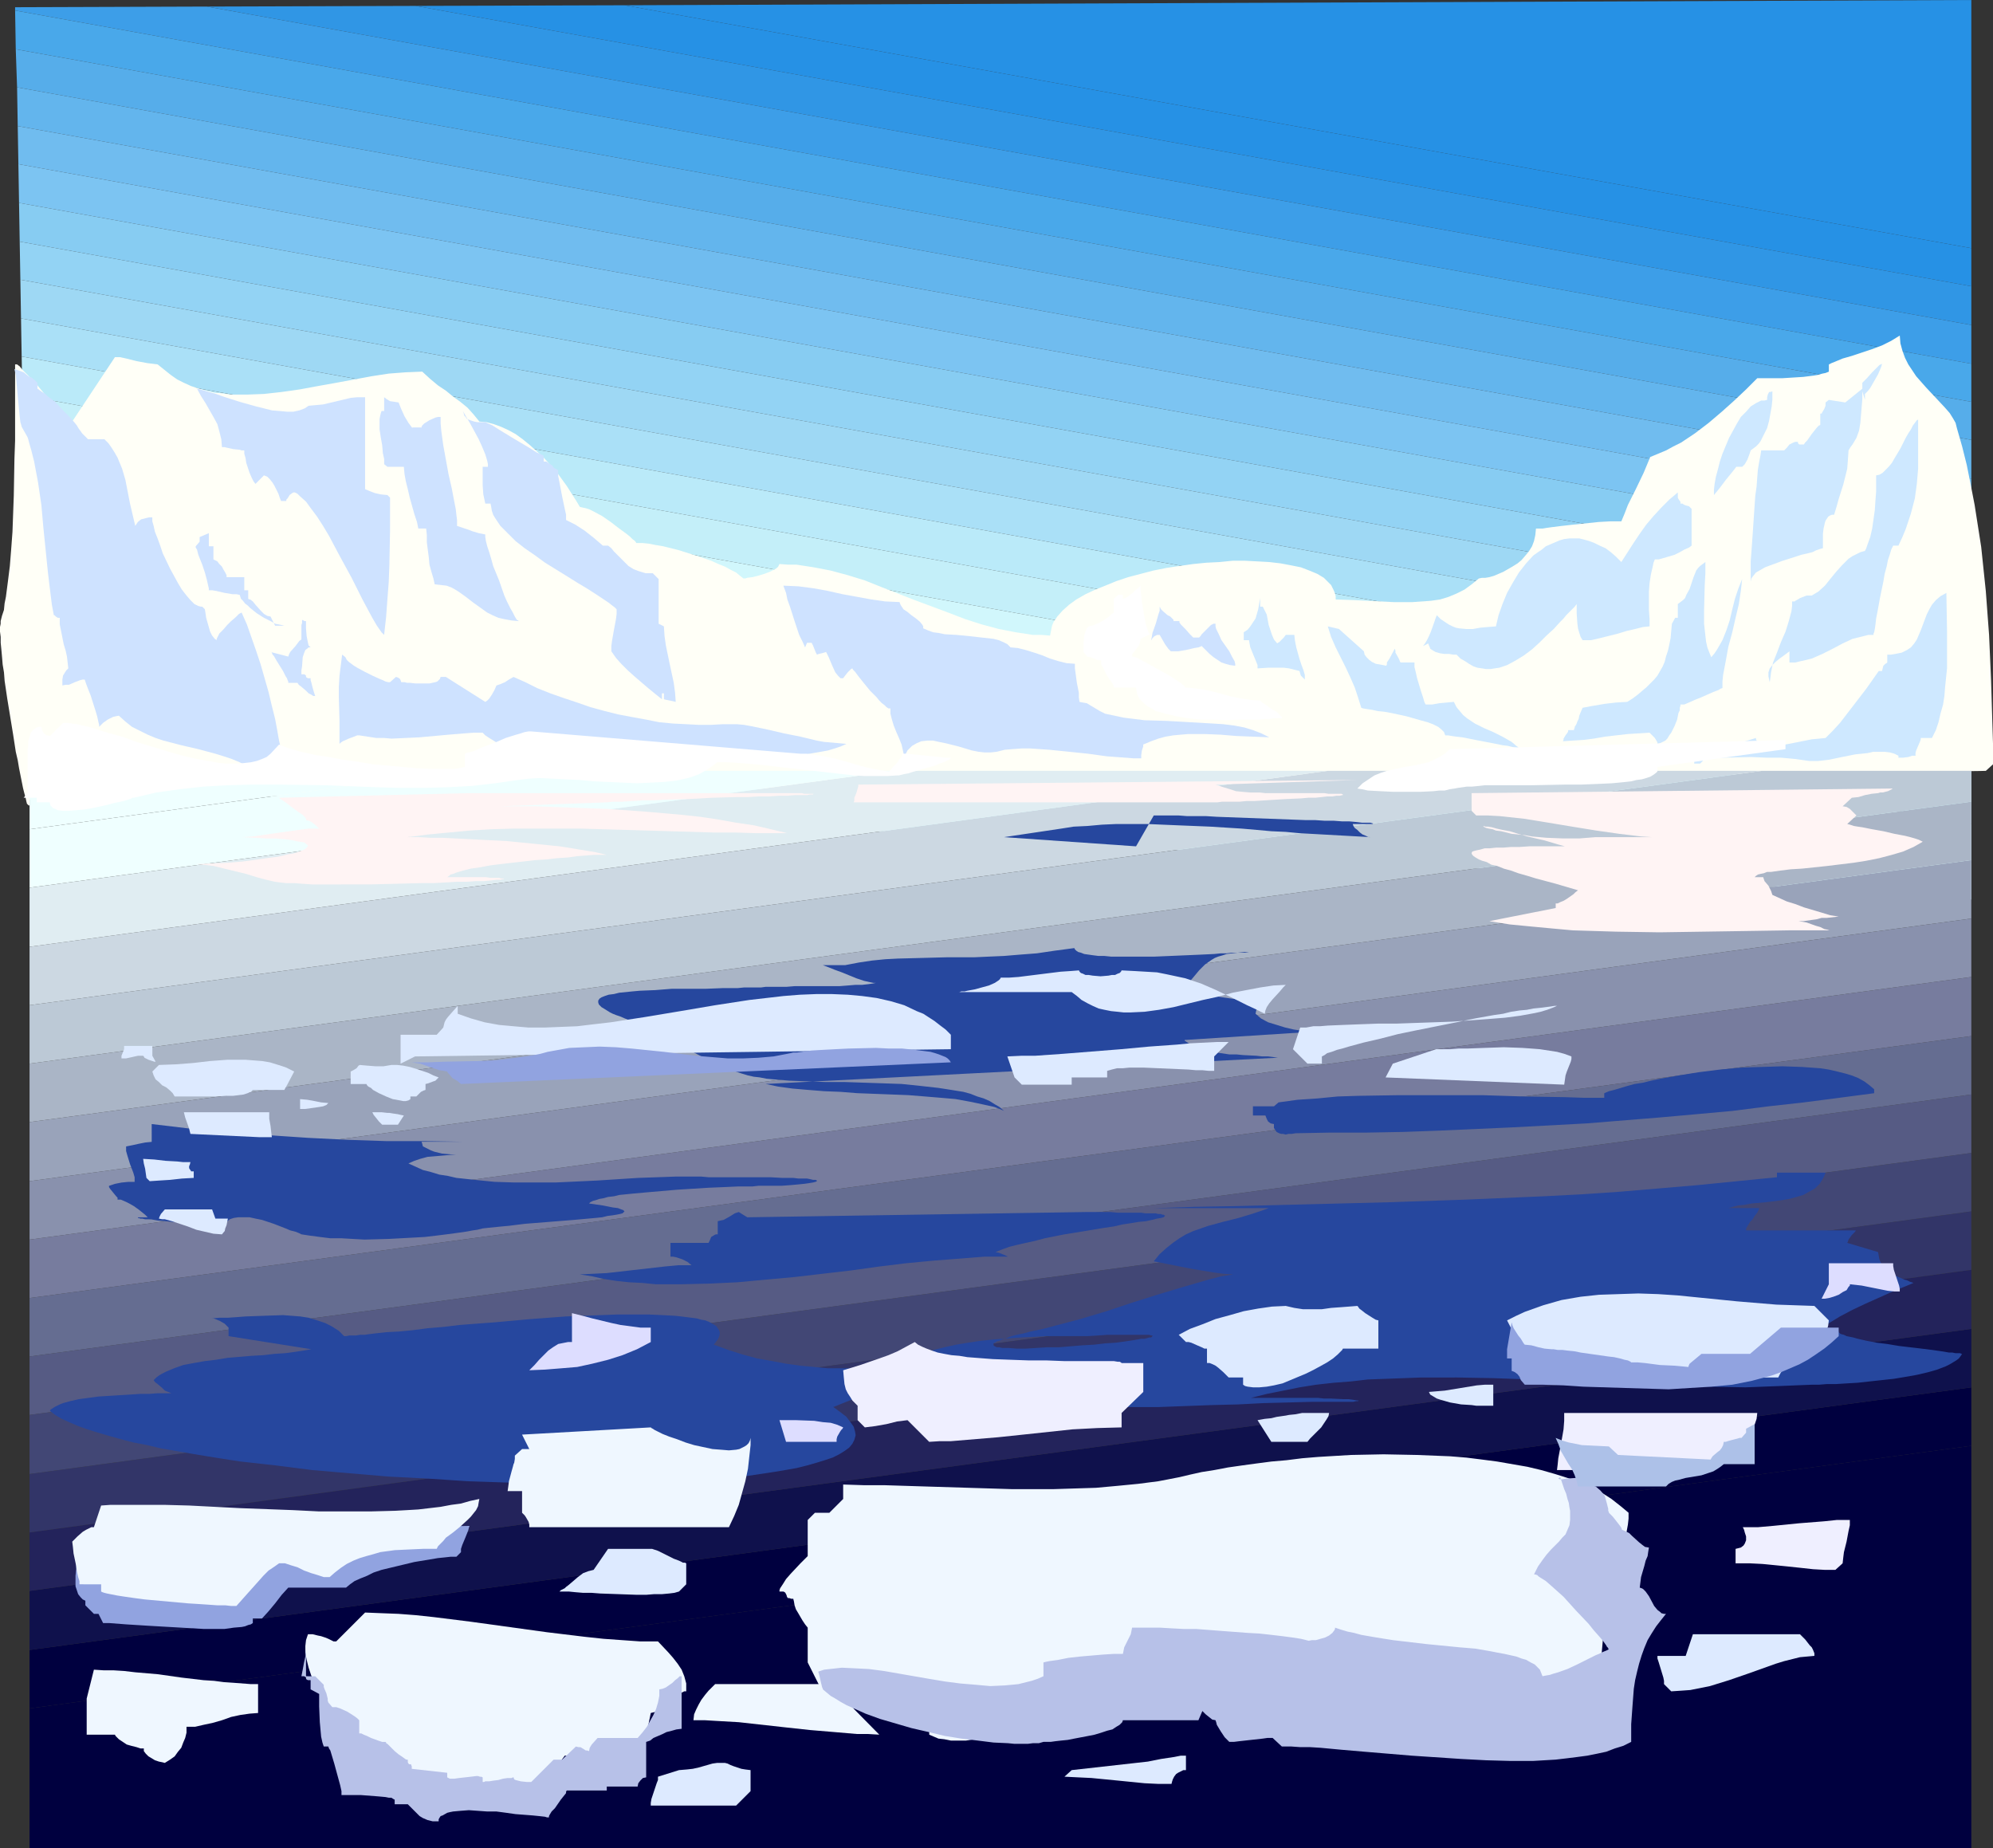 <?xml version="1.0" encoding="UTF-8" standalone="no"?>
<svg
   version="1.0"
   width="129.766mm"
   height="120.336mm"
   id="svg105"
   sodipodi:docname="Winterscape 14.wmf"
   xmlns:inkscape="http://www.inkscape.org/namespaces/inkscape"
   xmlns:sodipodi="http://sodipodi.sourceforge.net/DTD/sodipodi-0.dtd"
   xmlns="http://www.w3.org/2000/svg"
   xmlns:svg="http://www.w3.org/2000/svg">
  <rect width="100%" height="100%" fill="#333333" stroke="none"/>
  <sodipodi:namedview
     id="namedview105"
     pagecolor="#ffffff"
     bordercolor="#000000"
     borderopacity="0.25"
     inkscape:showpageshadow="2"
     inkscape:pageopacity="0.0"
     inkscape:pagecheckerboard="0"
     inkscape:deskcolor="#d1d1d1"
     inkscape:document-units="mm" />
  <defs
     id="defs1">
    <pattern
       id="WMFhbasepattern"
       patternUnits="userSpaceOnUse"
       width="6"
       height="6"
       x="0"
       y="0" />
  </defs>
  <path
     style="fill:#2691e5;fill-opacity:1;fill-rule:evenodd;stroke:none"
     d="M 485.123,61.072 153.681,1.293 485.123,0 Z"
     id="path1" />
  <path
     style="fill:#2691e5;fill-opacity:1;fill-rule:evenodd;stroke:none"
     d="M 153.681,1.293 485.123,61.072 v 9.371 L 102.293,1.454 Z"
     id="path2" />
  <path
     style="fill:#3096e5;fill-opacity:1;fill-rule:evenodd;stroke:none"
     d="M 102.293,1.454 485.123,70.443 v 9.532 L 50.904,1.616 Z"
     id="path3" />
  <path
     style="fill:#3d9ee8;fill-opacity:1;fill-rule:evenodd;stroke:none"
     d="M 50.904,1.616 485.123,79.976 v 9.532 L 3.717,2.585 V 1.777 Z"
     id="path4" />
  <path
     style="fill:#49a8ea;fill-opacity:1;fill-rule:evenodd;stroke:none"
     d="M 3.717,2.585 485.123,89.508 v 9.371 L 3.878,12.118 Z"
     id="path5" />
  <path
     style="fill:#56adea;fill-opacity:1;fill-rule:evenodd;stroke:none"
     d="M 3.878,12.118 485.123,98.879 v 9.371 L 4.202,21.488 Z"
     id="path6" />
  <path
     style="fill:#63b5ed;fill-opacity:1;fill-rule:evenodd;stroke:none"
     d="M 4.202,21.488 485.123,108.25 v 9.532 L 4.363,31.021 Z"
     id="path7" />
  <path
     style="fill:#70bcef;fill-opacity:1;fill-rule:evenodd;stroke:none"
     d="M 4.363,31.021 485.123,117.783 v 9.371 L 4.525,40.392 Z"
     id="path8" />
  <path
     style="fill:#7cc4f2;fill-opacity:1;fill-rule:evenodd;stroke:none"
     d="M 4.525,40.392 485.123,127.153 v 9.371 L 4.686,49.924 Z"
     id="path9" />
  <path
     style="fill:#87ccf2;fill-opacity:1;fill-rule:evenodd;stroke:none"
     d="M 4.686,49.924 485.123,136.524 v 9.532 L 4.848,59.457 Z"
     id="path10" />
  <path
     style="fill:#93d3f4;fill-opacity:1;fill-rule:evenodd;stroke:none"
     d="M 4.848,59.457 485.123,146.057 v 9.371 L 5.01,68.828 Z"
     id="path11" />
  <path
     style="fill:#9ed8f4;fill-opacity:1;fill-rule:evenodd;stroke:none"
     d="M 5.01,68.828 485.123,155.428 v 9.532 L 5.171,78.36 Z"
     id="path12" />
  <path
     style="fill:#aae0f7;fill-opacity:1;fill-rule:evenodd;stroke:none"
     d="M 5.171,78.36 485.123,164.96 v 9.371 L 5.333,87.731 Z"
     id="path13" />
  <path
     style="fill:#baeaf9;fill-opacity:1;fill-rule:evenodd;stroke:none"
     d="M 5.333,87.731 485.123,174.331 v 9.371 L 5.494,97.263 Z"
     id="path14" />
  <path
     style="fill:#c4eff9;fill-opacity:1;fill-rule:evenodd;stroke:none"
     d="M 5.494,97.263 485.123,183.702 v 9.532 L 5.656,106.796 Z"
     id="path15" />
  <path
     style="fill:#d1f7fc;fill-opacity:1;fill-rule:evenodd;stroke:none"
     d="M 5.656,106.796 485.123,193.234 v 9.532 L 5.818,116.167 Z"
     id="path16" />
  <path
     style="fill:#ddffff;fill-opacity:1;fill-rule:evenodd;stroke:none"
     d="M 5.818,116.167 485.123,202.767 v 9.371 L 5.979,125.699 Z"
     id="path17" />
  <path
     style="fill:#ddffff;fill-opacity:1;fill-rule:evenodd;stroke:none"
     d="M 5.979,125.699 485.123,212.138 v 9.209 L 7.272,191.457 Z"
     id="path18" />
  <path
     style="fill:#fffff7;fill-opacity:1;fill-rule:evenodd;stroke:none"
     d="m 28.28,87.893 h 1.293 l 1.454,0.323 2.586,0.646 2.586,0.485 1.293,0.162 1.293,0.162 1.616,1.293 1.616,1.293 1.616,1.131 1.616,0.808 1.778,0.808 1.939,0.646 1.778,0.485 1.939,0.485 1.939,0.162 2.101,0.323 h 2.101 1.939 l 4.202,-0.162 4.363,-0.485 4.525,-0.646 4.363,-0.808 4.525,-0.808 4.363,-0.808 4.363,-0.808 4.202,-0.646 4.202,-0.323 4.04,-0.162 1.939,1.777 1.939,1.616 1.939,1.293 1.778,1.454 1.778,1.293 1.778,1.454 1.454,1.616 1.454,1.777 1.778,0.162 1.778,0.485 1.778,0.646 1.778,0.808 1.778,0.969 1.778,1.293 1.778,1.454 1.616,1.454 1.778,1.616 3.07,3.393 1.293,1.777 1.293,1.777 1.131,1.777 1.131,1.777 0.97,1.616 0.646,0.162 0.808,0.162 0.97,0.323 0.97,0.485 2.101,1.131 2.101,1.454 2.101,1.616 1.778,1.293 0.808,0.646 0.646,0.646 0.646,0.485 0.323,0.485 h 1.454 l 1.616,0.162 1.616,0.323 1.939,0.323 3.878,0.969 4.04,1.293 3.878,1.293 1.778,0.808 1.616,0.646 1.454,0.808 1.293,0.646 0.97,0.808 0.808,0.646 h 0.485 l 0.485,-0.162 1.293,-0.162 1.293,-0.323 1.616,-0.485 1.293,-0.485 1.293,-0.646 0.485,-0.323 0.323,-0.323 0.162,-0.323 0.162,-0.323 2.101,0.162 h 2.101 l 4.202,0.646 4.202,0.808 4.202,1.131 4.202,1.293 4.04,1.616 8.242,3.231 8.242,3.07 4.202,1.616 4.04,1.293 4.202,1.131 4.202,0.808 4.202,0.646 h 2.101 l 2.101,0.162 0.162,-0.808 0.162,-0.808 0.162,-0.808 0.323,-0.808 0.97,-1.454 1.293,-1.454 1.616,-1.454 1.778,-1.293 2.262,-1.293 2.424,-1.131 2.424,-0.969 2.747,-1.131 2.909,-0.969 3.07,-0.808 3.07,-0.808 3.232,-0.646 3.232,-0.485 3.394,-0.485 3.232,-0.323 3.232,-0.162 3.232,-0.323 h 3.07 l 3.07,0.162 2.909,0.162 2.747,0.323 2.586,0.485 2.424,0.485 2.101,0.808 1.939,0.808 1.616,0.969 0.485,0.485 0.646,0.646 0.646,0.646 0.323,0.646 0.323,0.646 0.323,0.808 0.162,0.646 v 0.808 l 4.686,0.162 9.534,0.485 h 4.686 l 2.262,-0.162 2.262,-0.162 2.262,-0.323 2.101,-0.646 1.939,-0.808 1.939,-0.969 1.778,-1.293 1.778,-1.454 0.808,-0.162 h 0.808 l 0.97,-0.162 1.131,-0.323 1.131,-0.485 1.131,-0.485 1.131,-0.646 1.131,-0.646 1.293,-0.808 0.97,-0.808 0.97,-1.131 0.808,-0.969 0.808,-1.293 0.485,-1.293 0.323,-1.454 0.162,-1.616 h 0.646 0.97 l 0.97,-0.162 1.131,-0.162 2.586,-0.323 2.909,-0.323 6.141,-0.646 2.909,-0.162 h 2.747 l 0.808,-1.939 0.808,-2.1 1.939,-3.878 1.939,-4.039 0.808,-1.939 0.808,-1.939 1.939,-0.808 1.939,-0.808 1.778,-0.969 1.939,-0.969 3.394,-2.262 3.394,-2.585 3.232,-2.747 3.07,-2.747 2.909,-2.747 2.747,-2.747 h 3.717 2.424 l 2.586,-0.162 2.586,-0.162 2.586,-0.323 0.97,-0.162 1.131,-0.323 0.808,-0.162 0.808,-0.323 v -1.777 l 0.646,-0.323 0.808,-0.323 1.939,-0.808 2.262,-0.646 2.424,-0.808 2.424,-0.808 2.586,-0.969 2.262,-1.131 2.101,-1.293 0.162,1.939 0.485,1.777 0.646,1.777 0.808,1.616 0.97,1.454 0.97,1.454 2.424,2.747 2.424,2.585 2.262,2.424 1.131,1.293 0.808,1.293 0.646,1.131 0.323,1.293 1.293,4.524 1.131,4.524 0.97,4.847 0.97,5.009 0.808,5.17 0.808,5.17 1.131,10.825 0.808,10.825 0.485,10.987 0.162,5.332 0.162,5.332 0.162,5.17 v 5.009 l -1.778,1.616 -481.406,7.109 v 0.808 0.485 l -0.162,0.162 -0.162,-0.162 -0.323,-0.323 -0.162,-0.646 -0.162,-0.808 -0.323,-1.131 -0.323,-1.293 -0.323,-1.616 -0.323,-1.616 -0.323,-1.616 -0.323,-1.939 -0.485,-2.1 -0.646,-4.201 -1.454,-8.886 -0.646,-4.362 -0.162,-2.1 -0.323,-1.939 -0.162,-1.939 -0.162,-1.777 -0.162,-1.616 v -1.454 L 0,155.428 v -1.131 l 0.162,-0.808 v -0.646 l 0.323,-1.293 0.485,-1.454 0.162,-1.616 0.323,-1.616 0.485,-3.716 0.485,-3.878 0.323,-4.039 0.323,-4.362 0.323,-8.886 0.162,-9.048 0.162,-4.524 v -4.201 -14.541 h 0.162 0.323 l 0.646,0.485 0.646,0.808 0.97,0.969 0.97,0.969 1.131,1.131 2.262,2.747 2.262,2.424 0.97,1.293 1.131,0.969 0.808,0.969 0.808,0.808 0.485,0.323 0.323,0.162 h 0.162 z"
     id="path19" />
  <path
     style="fill:#00003f;fill-opacity:1;fill-rule:evenodd;stroke:none"
     d="M 7.272,454.812 V 420.398 L 485.123,355.771 v 99.041 z"
     id="path20" />
  <path
     style="fill:#00003f;fill-opacity:1;fill-rule:evenodd;stroke:none"
     d="M 485.123,355.771 7.272,420.398 V 406.019 L 485.123,341.392 Z"
     id="path21" />
  <path
     style="fill:#0f114c;fill-opacity:1;fill-rule:evenodd;stroke:none"
     d="M 485.123,341.392 7.272,406.019 V 391.478 L 485.123,327.012 Z"
     id="path22" />
  <path
     style="fill:#23235b;fill-opacity:1;fill-rule:evenodd;stroke:none"
     d="M 485.123,327.012 7.272,391.478 V 377.098 L 485.123,312.471 Z"
     id="path23" />
  <path
     style="fill:#323568;fill-opacity:1;fill-rule:evenodd;stroke:none"
     d="M 485.123,312.471 7.272,377.098 V 362.719 L 485.123,298.092 Z"
     id="path24" />
  <path
     style="fill:#424775;fill-opacity:1;fill-rule:evenodd;stroke:none"
     d="M 485.123,298.092 7.272,362.719 V 348.177 L 485.123,283.712 Z"
     id="path25" />
  <path
     style="fill:#565b84;fill-opacity:1;fill-rule:evenodd;stroke:none"
     d="M 485.123,283.712 7.272,348.177 V 333.798 L 485.123,269.333 Z"
     id="path26" />
  <path
     style="fill:#656d91;fill-opacity:1;fill-rule:evenodd;stroke:none"
     d="M 485.123,269.333 7.272,333.798 V 319.418 L 485.123,254.953 Z"
     id="path27" />
  <path
     style="fill:#777c9e;fill-opacity:1;fill-rule:evenodd;stroke:none"
     d="M 485.123,254.953 7.272,319.418 V 305.039 L 485.123,240.412 Z"
     id="path28" />
  <path
     style="fill:#8991ad;fill-opacity:1;fill-rule:evenodd;stroke:none"
     d="M 485.123,240.412 7.272,305.039 V 290.66 L 485.123,226.033 Z"
     id="path29" />
  <path
     style="fill:#99a3ba;fill-opacity:1;fill-rule:evenodd;stroke:none"
     d="M 485.123,226.033 7.272,290.66 V 276.118 L 485.123,211.653 Z"
     id="path30" />
  <path
     style="fill:#aab5c6;fill-opacity:1;fill-rule:evenodd;stroke:none"
     d="M 485.123,211.653 7.272,276.118 V 261.739 L 485.123,197.274 Z"
     id="path31" />
  <path
     style="fill:#bcc9d6;fill-opacity:1;fill-rule:evenodd;stroke:none"
     d="M 485.123,197.274 7.272,261.739 V 247.359 L 433.572,189.68 h 51.55 z"
     id="path32" />
  <path
     style="fill:#ccd8e2;fill-opacity:1;fill-rule:evenodd;stroke:none"
     d="M 433.572,189.68 7.272,247.359 V 232.98 L 326.755,189.68 Z"
     id="path33" />
  <path
     style="fill:#e0edf2;fill-opacity:1;fill-rule:evenodd;stroke:none"
     d="M 326.755,189.68 7.272,232.98 V 218.439 L 220.099,189.68 Z"
     id="path34" />
  <path
     style="fill:#efffff;fill-opacity:1;fill-rule:evenodd;stroke:none"
     d="M 220.099,189.68 7.272,218.439 V 204.059 L 113.281,189.68 Z"
     id="path35" />
  <path
     style="fill:#efffff;fill-opacity:1;fill-rule:evenodd;stroke:none"
     d="M 113.281,189.68 7.272,204.059 v -14.379 z"
     id="path36" />
  <path
     style="fill:#26479e;fill-opacity:1;fill-rule:evenodd;stroke:none"
     d="m 37.33,276.603 9.534,1.131 9.534,0.969 9.696,0.646 9.696,0.646 9.696,0.485 9.696,0.323 h 9.534 l 9.696,0.162 h -8.565 -1.131 -0.97 l 0.162,0.485 0.162,0.646 0.646,0.323 0.646,0.323 0.646,0.323 0.808,0.323 1.939,0.485 1.778,0.162 1.778,0.162 h 0.646 1.454 -1.778 -1.778 l -3.717,0.323 -1.939,0.162 -1.778,0.485 -1.454,0.485 -1.454,0.646 1.778,0.808 1.778,0.808 1.939,0.485 2.101,0.646 2.101,0.323 2.101,0.485 4.525,0.485 4.848,0.485 4.848,0.162 h 5.171 5.01 l 10.342,-0.485 5.01,-0.323 5.01,-0.323 4.686,-0.162 4.525,-0.162 h 4.202 2.101 l 1.778,0.162 h 6.302 2.747 6.141 l 2.909,0.162 h 2.747 l 1.293,0.162 h 1.131 0.97 l 0.808,0.162 0.646,0.162 h 0.646 l 0.323,0.162 v 0 0.162 l -0.323,0.162 -0.646,0.162 -0.97,0.162 -1.131,0.162 -1.616,0.162 -1.778,0.162 -2.262,0.162 h -3.07 -1.293 -1.293 l -1.454,0.162 h -3.394 l -3.555,0.162 -3.878,0.162 -7.757,0.485 -3.717,0.323 -3.717,0.323 -3.555,0.323 -1.616,0.162 -1.616,0.162 -1.293,0.323 -1.454,0.162 -1.131,0.323 -0.97,0.162 -0.97,0.323 -0.646,0.162 -0.646,0.323 -0.323,0.323 1.131,0.162 1.131,0.162 1.131,0.162 0.808,0.162 1.616,0.323 1.293,0.162 0.808,0.323 0.485,0.162 0.323,0.323 -0.162,0.162 -0.323,0.323 -0.646,0.162 -0.808,0.162 -0.97,0.162 -1.293,0.162 -1.293,0.323 -1.616,0.162 -1.778,0.162 -3.555,0.323 -4.04,0.323 -4.04,0.323 -4.04,0.323 -3.878,0.485 -1.778,0.162 -1.616,0.162 -1.616,0.162 -1.454,0.162 -1.293,0.323 -1.131,0.162 -1.778,0.323 -2.262,0.323 -2.424,0.323 -2.586,0.323 -2.747,0.323 -2.909,0.162 -5.979,0.323 -5.979,0.162 -2.909,-0.162 -2.747,-0.162 h -2.747 l -2.586,-0.323 -2.424,-0.323 -2.101,-0.323 -0.646,-0.323 -0.808,-0.323 -1.293,-0.323 -1.131,-0.485 -2.909,-1.131 -2.909,-0.969 -1.616,-0.323 -1.454,-0.323 h -1.454 -1.293 l -1.131,0.162 -0.97,0.323 -0.808,0.646 -0.485,0.969 h -0.646 l -0.646,-0.162 H 53.49 l -1.616,-0.162 h -1.939 l -2.101,-0.323 h -2.262 l -4.525,-0.485 -2.101,-0.162 -1.778,-0.323 H 36.36 35.714 l -0.646,-0.162 h -0.485 l -0.485,-0.162 h -0.162 v -0.162 0 h 0.323 0.485 1.616 l -0.646,-0.646 -0.808,-0.646 -0.808,-0.646 -1.131,-0.808 -1.131,-0.646 -0.97,-0.485 -1.131,-0.485 h -0.808 v -0.485 l -0.323,-0.323 -1.454,-1.777 -0.323,-0.485 v -0.323 l 1.454,-0.485 1.616,-0.323 1.616,-0.162 h 1.616 v -1.131 l -0.323,-1.131 -0.808,-2.1 -0.646,-2.1 -0.323,-1.131 v -1.131 l 1.616,-0.323 1.454,-0.323 1.616,-0.323 1.616,-0.162 v -0.969 z"
     id="path37" />
  <path
     style="fill:#26479e;fill-opacity:1;fill-rule:evenodd;stroke:none"
     d="m 175.659,330.89 3.555,1.293 3.555,1.131 3.555,0.969 3.717,0.646 3.394,0.646 3.555,0.485 3.394,0.323 3.394,0.323 h 3.232 5.979 2.909 l 2.586,-0.162 2.262,-0.162 2.262,-0.162 1.778,-0.162 h 1.616 l 1.454,-0.162 h 0.97 0.646 0.323 v 0 l 0.162,0.162 h -0.162 l -0.162,0.162 -0.162,0.162 -0.323,0.162 -0.485,0.162 -0.646,0.323 -0.646,0.323 -0.808,0.323 -0.808,0.323 -1.131,0.485 -1.131,0.323 -1.131,0.646 -1.454,0.485 -1.454,0.646 -1.616,0.646 -1.778,0.646 -1.939,0.646 -2.101,0.969 -2.101,0.808 -2.424,0.969 -2.424,0.969 1.778,1.293 1.454,1.131 0.97,1.293 0.808,1.131 0.323,1.131 0.162,0.969 -0.323,1.131 -0.485,0.969 -0.808,0.969 -1.131,0.808 -1.293,0.808 -1.616,0.808 -1.939,0.646 -2.101,0.646 -2.262,0.646 -2.586,0.646 -2.747,0.485 -2.909,0.485 -3.232,0.485 -3.232,0.485 -3.555,0.323 -3.555,0.323 -3.878,0.323 -3.878,0.162 -4.04,0.323 -4.202,0.162 h -4.202 l -4.363,0.162 -9.05,0.162 -9.211,-0.162 -9.534,-0.162 -9.534,-0.323 -9.696,-0.646 -9.534,-0.485 -9.534,-0.808 -9.373,-0.808 -8.888,-1.131 -4.363,-0.485 -4.363,-0.485 -4.202,-0.646 -4.04,-0.646 -3.878,-0.646 -3.717,-0.646 -3.717,-0.646 -3.394,-0.808 -3.394,-0.646 -3.07,-0.808 -2.909,-0.808 -2.747,-0.808 -2.586,-0.808 -2.262,-0.808 -2.262,-0.969 -1.778,-0.808 -1.616,-0.969 -1.293,-0.969 0.162,-0.323 0.485,-0.323 0.485,-0.323 0.646,-0.323 0.646,-0.323 0.808,-0.323 1.778,-0.485 2.101,-0.485 2.424,-0.323 2.424,-0.323 2.586,-0.162 5.171,-0.323 2.424,-0.162 h 2.262 l 2.101,-0.162 h 4.04 -0.646 l -0.808,-0.323 -0.808,-0.323 -0.646,-0.646 -1.131,-0.969 -0.646,-0.485 -0.323,-0.485 0.646,-0.646 0.646,-0.485 0.808,-0.485 0.97,-0.485 1.939,-0.808 2.262,-0.808 2.586,-0.485 2.747,-0.485 2.747,-0.323 2.909,-0.485 5.818,-0.485 2.909,-0.162 2.747,-0.323 2.586,-0.162 2.424,-0.323 2.101,-0.323 1.939,-0.323 -20.362,-3.231 v -1.131 -0.969 l -0.97,-0.969 -1.131,-0.646 -1.131,-0.485 -0.485,-0.162 h -0.485 l 1.939,-0.162 h 2.101 l 2.262,-0.162 2.101,-0.162 4.525,-0.162 4.686,-0.162 2.101,0.162 2.101,0.162 2.101,0.323 2.101,0.646 1.939,0.646 1.616,0.808 1.778,1.131 1.293,1.293 h 0.485 l 0.808,-0.162 h 0.808 0.808 l 0.97,-0.162 h 1.131 l 1.131,-0.162 1.293,-0.162 2.909,-0.323 3.07,-0.162 3.394,-0.323 3.717,-0.485 3.878,-0.323 4.04,-0.485 4.202,-0.323 4.363,-0.323 8.888,-0.808 8.726,-0.646 4.363,-0.162 4.202,-0.162 4.202,-0.162 h 3.878 3.555 l 3.555,0.162 3.07,0.162 1.454,0.162 1.293,0.162 1.293,0.162 1.293,0.162 1.131,0.323 0.97,0.162 0.808,0.323 0.646,0.323 0.808,0.485 0.485,0.323 0.323,0.485 0.323,0.485 0.162,0.485 v 0.485 l -0.162,0.646 -0.323,0.646 -0.485,0.646 z"
     id="path38" />
  <path
     style="fill:#26479e;fill-opacity:1;fill-rule:evenodd;stroke:none"
     d="m 183.901,299.546 83.224,-1.293 h 6.141 l 1.778,0.162 h 3.07 1.454 1.293 l 0.97,0.162 h 0.97 0.97 0.646 l 0.646,0.162 h 0.646 l 0.323,0.162 h 0.323 l 0.162,0.162 h 0.162 v 0.162 l -0.323,0.323 -0.646,0.162 -0.97,0.162 -1.293,0.323 -1.454,0.323 -1.778,0.162 -1.939,0.323 -2.101,0.323 -2.101,0.485 -2.262,0.323 -4.848,0.808 -5.01,0.808 -4.848,0.969 -2.424,0.646 -2.262,0.485 -2.101,0.485 -1.939,0.485 -1.778,0.646 -1.616,0.646 0.808,0.162 0.808,0.323 0.808,0.323 0.646,0.323 h -2.747 -3.07 l -6.141,0.485 -6.302,0.485 -6.787,0.646 -6.626,0.808 -6.949,0.969 -13.898,1.616 -7.11,0.646 -6.949,0.646 -6.787,0.323 -6.787,0.162 h -6.626 l -3.232,-0.323 -3.232,-0.162 -3.07,-0.323 -3.07,-0.485 -2.909,-0.646 -3.07,-0.485 3.394,-0.162 3.232,-0.162 7.11,-0.808 7.11,-0.808 3.394,-0.323 h 3.232 l -0.97,-0.808 -1.293,-0.646 -1.454,-0.485 -0.808,-0.162 h -0.646 v -3.393 h 9.373 l 0.323,-0.646 0.323,-0.808 0.808,-0.485 0.323,-0.162 h 0.485 v -3.231 l 0.646,-0.162 0.808,-0.162 1.454,-0.808 1.293,-0.808 0.485,-0.162 0.485,-0.162 z"
     id="path39" />
  <path
     style="fill:#26479e;fill-opacity:1;fill-rule:evenodd;stroke:none"
     d="m 318.836,278.865 8.726,-0.162 h 8.888 l 8.888,-0.162 8.888,-0.323 18.099,-0.808 18.099,-0.969 17.938,-1.454 9.05,-0.808 8.888,-0.808 8.888,-1.131 8.726,-0.969 8.726,-1.131 8.565,-1.131 v -0.969 l -1.131,-0.969 -1.293,-0.969 -1.454,-0.808 -1.616,-0.646 -1.616,-0.485 -1.939,-0.485 -2.101,-0.485 -2.101,-0.323 -2.262,-0.162 -2.262,-0.162 -4.848,-0.162 -5.01,0.162 -5.171,0.162 -5.171,0.485 -5.171,0.646 -5.01,0.808 -4.525,0.808 -2.262,0.485 -1.939,0.485 -2.101,0.323 -1.778,0.485 -1.616,0.485 -1.616,0.485 -1.293,0.323 -1.131,0.485 v 1.131 h -4.848 l -4.848,-0.162 -10.019,-0.162 -10.181,-0.323 H 354.712 344.369 l -10.181,0.162 -5.01,0.162 -5.01,0.485 -4.848,0.323 -4.686,0.646 -1.131,0.969 h -5.171 v 1.131 1.131 h 3.07 l 0.323,0.808 0.323,0.646 0.646,0.485 0.808,0.162 v 0.969 l 0.323,0.485 0.323,0.485 0.646,0.323 0.485,0.162 h 0.485 l 0.646,0.162 0.646,-0.162 h 0.808 z"
     id="path40" />
  <path
     style="fill:#26479e;fill-opacity:1;fill-rule:evenodd;stroke:none"
     d="m 437.289,289.69 v -1.131 h 11.958 l -0.323,0.808 -0.323,0.646 -0.808,1.293 -1.131,1.131 -1.454,0.808 -1.454,0.808 -1.616,0.485 -1.778,0.485 -1.939,0.323 -3.717,0.485 -3.717,0.323 -1.616,0.323 -1.616,0.162 -1.293,0.323 -1.131,0.323 h 7.595 l -0.162,0.485 -0.323,0.646 -0.646,0.808 -0.485,0.808 -0.646,0.646 -0.485,0.808 -0.485,0.808 v 0.485 h 27.149 -0.162 l -0.162,0.323 -0.323,0.323 -0.485,0.485 -0.808,1.131 -0.162,0.485 -0.162,0.323 7.595,2.262 0.162,0.969 0.162,0.808 0.323,0.808 0.485,0.646 0.485,0.646 0.646,0.646 1.293,0.969 1.454,0.646 1.454,0.646 0.646,0.162 0.646,0.323 0.97,0.323 -5.818,2.424 -6.141,2.747 -3.07,1.454 -3.07,1.616 -2.909,1.777 -2.909,1.939 h 5.494 V 327.82 l 0.323,0.323 0.323,0.162 0.646,0.162 0.646,0.323 0.808,0.162 0.808,0.162 1.131,0.323 2.101,0.485 2.586,0.485 2.586,0.323 2.909,0.485 5.494,0.646 2.586,0.323 2.262,0.323 0.97,0.162 0.97,0.162 h 0.808 l 0.808,0.162 h 0.646 0.485 l 0.323,0.162 h 0.162 l -0.323,0.485 -0.485,0.646 -0.646,0.485 -0.808,0.485 -0.808,0.485 -0.97,0.485 -2.101,0.808 -2.262,0.646 -2.747,0.646 -2.747,0.485 -2.909,0.485 -5.979,0.646 -2.909,0.323 -2.747,0.162 -2.586,0.162 h -2.262 l -1.939,0.162 h -1.778 l -4.04,0.162 -3.878,0.162 -8.403,0.323 -8.565,-0.162 -8.726,-0.162 -8.726,-0.323 -9.05,-0.485 -8.888,-0.485 -9.05,-0.323 -9.05,-0.323 -8.888,-0.162 H 349.702 l -8.726,0.323 -4.363,0.162 -4.202,0.485 -4.202,0.323 -4.363,0.485 -4.04,0.646 -4.04,0.808 -4.04,0.808 -3.878,0.969 h 14.221 0.97 1.293 l 1.454,0.162 h 1.616 l 3.232,0.162 h 1.293 l 1.131,0.162 0.97,0.162 h 0.162 0.162 l -0.162,0.162 h -0.162 -0.323 l -0.646,0.162 h -0.808 -0.97 -1.293 -1.293 -5.656 l -5.979,0.162 -6.141,0.162 -6.302,0.323 -6.464,0.162 -13.09,0.485 h -6.464 -6.626 l -6.464,-0.323 -6.464,-0.485 -6.141,-0.808 -3.232,-0.323 -5.979,-1.293 -2.909,-0.808 -2.909,-0.808 -2.909,-0.969 -2.747,-1.131 -2.747,-1.293 -2.747,-1.293 -2.424,-1.454 0.485,-0.646 0.97,-0.485 0.808,-0.485 0.97,-0.485 1.131,-0.485 1.131,-0.485 2.586,-0.646 2.909,-0.646 2.909,-0.485 3.232,-0.485 3.232,-0.323 6.626,-0.485 3.232,-0.162 3.07,-0.162 h 3.07 2.586 4.363 l 2.586,-0.162 2.262,-0.162 h 1.939 1.778 5.171 0.808 0.646 l 0.485,0.162 h 0.323 v 0.162 0 l -0.162,0.162 -0.162,0.162 h -0.485 l -0.485,0.162 -0.646,0.162 h -0.808 l -1.778,0.323 -2.101,0.323 -2.424,0.323 -2.586,0.162 -2.747,0.323 -2.909,0.162 -5.818,0.485 h -2.909 l -2.586,0.162 -2.586,0.162 h -2.262 l -1.939,-0.162 h -0.808 -0.808 l -0.646,-0.162 h -0.646 l -0.323,-0.162 -0.323,-0.162 -0.162,-0.162 v -0.162 -0.323 l 0.323,-0.162 0.485,-0.323 0.646,-0.162 0.646,-0.323 1.131,-0.323 1.131,-0.485 1.293,-0.323 1.616,-0.323 1.778,-0.485 3.07,-0.646 3.07,-0.808 6.141,-1.616 6.464,-1.939 6.302,-2.1 6.141,-1.939 6.464,-1.939 6.141,-1.777 3.07,-0.808 3.07,-0.485 -2.424,-0.162 -2.424,-0.323 -4.848,-0.808 -2.586,-0.485 -2.424,-0.485 -4.848,-0.969 1.454,-1.777 1.616,-1.454 1.616,-1.293 1.616,-1.131 1.616,-0.969 1.778,-0.808 3.717,-1.293 3.555,-0.969 3.878,-0.969 3.717,-1.131 1.939,-0.646 1.778,-0.646 h -28.28 l 10.019,-0.323 9.696,-0.162 19.392,-0.485 19.069,-0.485 18.746,-0.646 18.907,-0.808 9.373,-0.485 9.534,-0.646 9.534,-0.808 9.534,-0.808 9.696,-0.969 z"
     id="path41" />
  <path
     style="fill:#26479e;fill-opacity:1;fill-rule:evenodd;stroke:none"
     d="m 264.377,233.303 0.162,0.323 0.323,0.323 0.485,0.323 0.646,0.162 0.808,0.323 1.131,0.162 1.131,0.162 1.293,0.162 h 1.454 l 1.616,0.162 h 3.232 3.717 3.717 l 7.595,-0.323 3.717,-0.162 3.394,-0.162 1.616,-0.162 h 1.454 l 1.293,-0.162 h 1.293 1.131 0.808 l 0.97,-0.162 h 0.485 -1.616 l -1.616,0.162 -1.454,0.162 -1.293,0.162 -0.97,0.323 -1.131,0.323 -0.808,0.323 -0.808,0.485 -1.616,1.131 -1.454,1.454 -0.808,0.969 -0.808,0.969 -0.97,1.131 -0.97,1.131 2.101,0.646 2.424,0.646 2.262,0.646 2.424,0.485 2.424,0.323 2.424,0.323 h 2.262 l 2.262,0.162 -0.323,0.808 -0.323,0.808 -0.323,0.808 -0.162,0.808 1.293,1.131 1.778,0.969 2.101,0.646 2.101,0.646 2.101,0.485 2.101,0.323 h 1.939 l 1.778,0.162 -32.643,2.1 v 0.162 l 0.97,0.646 1.131,0.646 1.293,0.646 1.293,0.323 1.454,0.323 1.616,0.323 3.232,0.485 h 1.778 l 1.616,0.162 3.232,0.162 1.454,0.162 h 1.454 l 1.293,0.162 1.131,0.162 -126.048,6.463 3.07,0.646 3.555,0.485 3.717,0.323 4.04,0.323 4.04,0.162 4.04,0.323 8.403,0.323 4.202,0.162 4.04,0.323 3.878,0.323 3.717,0.323 3.555,0.646 3.07,0.646 1.454,0.323 1.454,0.323 1.293,0.485 1.131,0.485 -1.131,-0.969 -1.131,-0.646 -1.293,-0.808 -1.454,-0.646 -1.616,-0.485 -1.616,-0.646 -1.778,-0.485 -4.04,-0.646 -2.101,-0.323 -4.363,-0.485 -4.686,-0.485 -4.686,-0.162 -4.848,-0.162 -4.686,-0.162 h -4.686 l -4.525,-0.162 -4.202,-0.162 -1.939,-0.162 -1.939,-0.162 -1.778,-0.162 -1.616,-0.323 -1.454,-0.162 -1.454,-0.323 -1.616,-0.485 -1.939,-0.646 -1.778,-0.646 -1.939,-0.969 -3.878,-1.777 -4.04,-2.1 -4.202,-2.1 -3.878,-2.1 -1.939,-0.969 -1.778,-0.808 -1.778,-0.808 -1.616,-0.646 -1.131,-0.485 -0.97,-0.323 -0.808,-0.323 -0.646,-0.323 -1.293,-0.808 -0.808,-0.485 -0.646,-0.646 -0.162,-0.485 v -0.485 l 0.323,-0.485 0.485,-0.323 0.808,-0.323 0.97,-0.323 1.293,-0.162 1.293,-0.323 1.616,-0.162 1.616,-0.162 1.778,-0.162 3.878,-0.162 4.04,-0.323 h 8.403 l 4.04,-0.162 h 1.939 1.778 l 1.616,-0.162 h 1.616 1.293 1.293 l 1.131,-0.162 h 1.454 1.778 1.939 l 1.939,-0.162 h 2.262 4.525 4.202 l 2.101,-0.162 1.939,-0.162 h 1.616 l 1.454,-0.162 1.131,-0.162 0.808,-0.162 h -0.646 l -0.808,-0.162 -1.454,-0.323 -1.939,-0.646 -3.555,-1.454 -1.778,-0.646 -1.616,-0.646 -1.293,-0.485 h 5.494 l 3.394,-0.646 3.232,-0.485 3.232,-0.323 3.07,-0.162 6.141,-0.162 6.141,-0.162 h 3.232 3.394 l 3.555,-0.162 3.717,-0.162 3.878,-0.323 4.202,-0.323 4.363,-0.646 2.424,-0.323 z"
     id="path42" />
  <path
     style="fill:#eff7ff;fill-opacity:1;fill-rule:evenodd;stroke:none"
     d="m 198.768,409.088 v -8.563 l -0.646,-0.808 -0.646,-0.969 -1.131,-1.939 -0.485,-0.808 -0.323,-0.969 -0.162,-0.969 -0.162,-0.646 h -0.485 l -0.485,-0.162 h -0.323 l -0.162,-0.162 -0.162,-0.323 v -0.162 l -0.162,-0.323 -0.162,-0.323 -0.162,-0.162 -0.323,-0.162 h -0.485 -0.485 v -0.323 l 0.162,-0.485 0.323,-0.485 0.323,-0.485 0.808,-1.293 1.131,-1.293 2.424,-2.585 0.97,-0.969 0.485,-0.485 0.323,-0.323 v -8.886 l 1.778,-1.777 h 3.555 l 3.394,-3.393 v -1.939 -1.616 l 5.01,0.162 h 5.01 l 10.342,0.323 10.504,0.323 10.504,0.323 h 10.504 l 5.171,-0.162 5.171,-0.162 5.333,-0.485 5.01,-0.485 5.01,-0.646 5.01,-0.969 2.747,-0.646 2.909,-0.646 3.07,-0.485 3.394,-0.646 3.394,-0.485 3.555,-0.485 3.717,-0.485 3.717,-0.323 3.878,-0.485 3.878,-0.323 8.08,-0.485 8.08,-0.162 8.242,0.162 4.04,0.162 4.04,0.162 4.04,0.323 3.878,0.485 3.717,0.485 3.717,0.646 3.717,0.646 3.394,0.808 3.394,0.969 3.07,0.969 3.07,1.131 2.909,1.293 2.586,1.293 2.262,1.454 2.262,1.777 1.939,1.616 v 1.454 l -0.162,1.454 -0.323,1.777 -0.323,1.777 -0.646,3.716 -0.162,1.939 -0.162,1.939 -0.485,0.646 -0.323,0.646 -0.485,0.646 -0.323,0.808 -0.808,1.939 -0.646,2.1 -0.485,2.262 -0.323,2.585 -0.646,5.332 -0.485,5.493 v 2.424 l -0.162,2.585 v 2.424 1.939 3.393 l -89.688,5.332 -0.808,-1.454 -0.808,-1.616 -0.97,-1.616 -1.131,-1.454 -2.424,-3.393 -1.293,-1.454 -1.293,-1.454 -1.293,0.162 h -1.454 l -1.454,0.323 -1.778,0.323 -1.939,0.485 -1.939,0.485 -2.101,0.485 -2.101,0.646 -4.848,1.454 -4.848,1.454 -10.342,2.908 -5.171,1.454 -5.01,1.293 -4.848,1.131 -2.262,0.323 -2.262,0.485 -2.101,0.162 -1.939,0.323 h -1.939 -1.778 l -1.616,-0.323 -1.454,-0.162 -1.131,-0.485 -1.131,-0.485 v -1.939 l -1.131,-0.485 -1.293,-0.646 -1.454,-0.485 -1.454,-0.485 -1.778,-0.323 -1.616,-0.323 -3.717,-0.646 -3.878,-0.808 -3.717,-0.646 -1.778,-0.485 -1.616,-0.485 -1.454,-0.485 -1.454,-0.646 v -1.777 z"
     id="path43" />
  <path
     style="fill:#eff7ff;fill-opacity:1;fill-rule:evenodd;stroke:none"
     d="m 86.294,430.254 -0.323,-0.646 -0.485,-0.646 -0.808,-1.616 -0.97,-1.616 -0.97,-1.777 -1.131,-1.939 -1.131,-1.939 -2.101,-3.878 -0.808,-1.939 -0.97,-1.939 -0.646,-1.939 -0.485,-1.939 -0.323,-1.777 v -1.616 l 0.162,-1.454 0.485,-1.454 h 1.131 l 1.293,0.323 0.808,0.162 0.97,0.323 0.808,0.323 0.646,0.323 0.646,0.323 h 0.646 l 7.11,-7.109 4.04,0.162 4.202,0.162 4.202,0.323 4.525,0.485 9.05,1.131 9.373,1.293 9.373,1.293 9.373,1.131 4.525,0.485 4.525,0.323 4.525,0.323 h 4.363 l 2.586,2.747 1.131,1.293 1.131,1.454 0.97,1.454 0.646,1.616 0.485,1.777 v 1.939 h -0.485 l -0.646,0.323 -0.646,0.323 -0.646,0.485 -0.323,0.485 -0.323,0.646 -0.323,0.646 v 0.646 h -0.646 l -0.808,0.323 -1.131,0.646 -1.454,0.485 -0.646,0.162 -0.646,0.162 -1.778,8.725 -1.778,1.777 -0.485,0.323 -0.646,0.162 -0.808,0.162 h -0.97 l -1.293,0.162 h -1.131 l -2.747,-0.162 -2.747,-0.162 -2.747,-0.162 -1.293,-0.162 -0.97,-0.162 h -0.97 -0.808 l -1.293,1.777 -1.293,1.616 -1.454,1.293 -1.293,1.131 -1.454,0.808 -1.454,0.808 -1.454,0.485 -1.616,0.323 -1.778,0.323 -1.778,0.162 -1.939,0.162 h -1.939 -2.101 -2.262 l -2.424,-0.162 h -2.586 v -0.323 l -0.646,-0.162 -0.485,-0.323 -0.97,-0.162 -1.131,-0.162 -1.293,-0.162 -2.586,-0.162 -2.909,-0.162 h -1.293 l -1.131,-0.162 h -3.232 v -0.485 l -0.162,-0.485 v -0.323 l -0.162,-0.162 -0.323,-0.162 h -0.323 l -0.323,-0.162 -0.323,-0.162 v -0.162 l -0.162,-0.323 v -0.485 -0.485 l -0.808,-0.162 -0.808,-0.485 -0.97,-0.646 -0.97,-0.808 -1.939,-1.616 -0.808,-0.808 z"
     id="path44" />
  <path
     style="fill:#ddeaff;fill-opacity:1;fill-rule:evenodd;stroke:none"
     d="m 370.872,324.912 2.262,-1.131 2.101,-0.969 2.262,-0.808 2.262,-0.808 2.262,-0.646 2.262,-0.646 4.686,-0.808 4.525,-0.485 4.848,-0.162 4.848,-0.162 4.848,0.162 4.848,0.323 4.848,0.485 9.696,0.969 9.696,0.808 4.686,0.162 4.686,0.162 3.555,3.554 -0.162,1.293 -0.323,1.131 -0.485,0.969 -0.808,0.969 -0.808,0.969 -0.97,0.808 -1.939,1.454 -2.262,1.454 -1.939,1.616 -0.97,0.808 -0.646,0.646 -0.646,0.969 -0.485,0.969 h -1.616 -0.808 -2.424 l -1.293,0.162 h -2.909 -3.07 -3.394 -6.949 l -3.555,-0.162 -3.394,-0.162 -3.394,-0.162 -2.909,-0.485 -1.454,-0.162 -1.293,-0.323 -1.131,-0.323 -1.131,-0.323 -0.97,-0.323 -0.808,-0.485 -0.808,-0.323 -0.485,-0.485 h -17.614 l -1.778,-3.554 z"
     id="path45" />
  <path
     style="fill:#ddeaff;fill-opacity:1;fill-rule:evenodd;stroke:none"
     d="m 290.072,328.466 2.747,-1.454 3.07,-1.131 3.232,-1.293 3.555,-0.969 3.394,-0.969 3.555,-0.646 3.394,-0.485 3.394,-0.162 2.101,0.485 2.101,0.323 h 2.424 2.262 l 2.262,-0.323 2.262,-0.162 2.101,-0.162 2.101,-0.162 0.162,0.162 0.323,0.485 0.646,0.485 0.808,0.646 1.778,1.131 0.808,0.485 0.646,0.162 v 6.947 h -8.726 l -0.162,0.323 -0.323,0.323 -0.808,0.808 -1.131,0.969 -1.454,0.969 -1.454,0.808 -1.778,0.969 -1.939,0.969 -1.939,0.808 -1.939,0.808 -1.939,0.808 -2.101,0.485 -1.778,0.323 -1.778,0.162 h -1.616 l -1.293,-0.162 -0.646,-0.162 -0.485,-0.323 v -1.777 h -3.555 l -1.293,-1.293 -1.293,-1.131 -0.646,-0.485 -0.646,-0.323 -0.808,-0.323 h -0.646 v -1.777 -1.777 h -0.646 l -0.646,-0.323 -1.131,-0.485 -1.454,-0.646 -0.646,-0.162 h -0.646 z"
     id="path46" />
  <path
     style="fill:#efefff;fill-opacity:1;fill-rule:evenodd;stroke:none"
     d="m 207.494,337.191 2.101,-0.646 2.101,-0.646 4.686,-1.616 2.262,-0.808 2.262,-0.969 2.101,-1.131 2.101,-1.131 0.808,0.646 0.97,0.485 1.131,0.485 1.293,0.485 1.454,0.485 1.616,0.323 1.778,0.323 1.939,0.162 1.939,0.323 2.101,0.162 4.202,0.323 4.363,0.162 4.525,0.162 h 4.363 l 4.202,0.162 h 10.181 1.131 0.97 l 0.97,0.162 h 0.485 l 0.323,0.162 0.162,0.162 h 5.333 v 7.109 l -5.333,5.17 v 1.777 1.777 l -5.979,0.162 -6.141,0.323 -12.12,1.293 -6.141,0.646 -5.818,0.485 -5.818,0.485 h -2.747 l -2.586,0.162 -5.333,-5.332 -1.293,0.162 -1.293,0.162 -2.586,0.646 -2.747,0.485 -1.293,0.162 -1.293,0.162 -1.778,-1.777 v -1.777 -1.777 l -1.293,-1.293 -0.485,-0.808 -0.646,-0.969 -0.485,-0.969 -0.323,-1.293 -0.162,-1.616 z"
     id="path47" />
  <path
     style="fill:#eff7ff;fill-opacity:1;fill-rule:evenodd;stroke:none"
     d="m 128.472,353.024 31.674,-1.777 0.162,0.162 0.323,0.162 0.485,0.323 0.646,0.323 1.293,0.646 1.616,0.646 1.939,0.646 2.101,0.808 2.101,0.646 2.262,0.485 2.262,0.485 2.101,0.162 1.939,0.162 1.778,-0.162 0.808,-0.162 0.646,-0.323 0.646,-0.323 0.485,-0.323 0.485,-0.485 0.323,-0.646 0.162,-0.646 v -0.808 2.585 l -0.323,2.908 -0.323,2.908 -0.646,3.07 -0.808,2.908 -0.808,2.908 -1.131,2.747 -1.293,2.747 h -49.126 v -0.646 l -0.162,-0.646 -0.646,-1.131 -0.323,-0.485 -0.323,-0.323 -0.162,-0.162 -0.162,-0.162 v -5.332 h -1.778 -1.778 l 0.162,-1.131 0.162,-1.293 0.646,-2.424 0.323,-1.131 0.162,-0.646 0.162,-0.323 0.162,-0.969 v -0.808 l 1.778,-1.616 h 1.778 z"
     id="path48" />
  <path
     style="fill:#ddeaff;fill-opacity:1;fill-rule:evenodd;stroke:none"
     d="m 416.604,402.141 h 26.341 l 1.293,1.293 1.131,1.454 0.485,0.485 0.323,0.646 0.323,0.808 v 0.646 l -1.778,0.162 -1.778,0.162 -1.939,0.485 -1.939,0.485 -2.101,0.646 -2.262,0.808 -4.525,1.616 -4.686,1.616 -4.686,1.454 -2.424,0.485 -2.424,0.485 -2.262,0.162 -2.424,0.162 -1.778,-1.777 v -0.808 l -0.162,-0.808 -1.131,-3.716 -0.323,-0.969 v -0.646 h 6.949 z"
     id="path49" />
  <path
     style="fill:#efefff;fill-opacity:1;fill-rule:evenodd;stroke:none"
     d="m 428.886,375.805 h 3.717 l 3.717,-0.323 3.232,-0.323 3.232,-0.323 6.141,-0.485 3.07,-0.323 h 3.232 v 1.293 l -0.323,1.454 -0.485,2.585 -0.646,2.585 -0.162,1.293 -0.162,1.454 -1.778,1.616 h -2.586 l -2.909,-0.162 -2.909,-0.323 -3.07,-0.323 -6.464,-0.646 -3.232,-0.162 h -3.394 v -1.777 -1.777 l 0.646,-0.162 0.646,-0.162 0.646,-0.485 0.323,-0.485 0.323,-0.808 v -0.969 l -0.323,-0.969 -0.162,-0.646 z"
     id="path50" />
  <path
     style="fill:#efefff;fill-opacity:1;fill-rule:evenodd;stroke:none"
     d="m 384.931,347.693 h 47.51 l -0.162,1.454 -0.485,1.454 -0.485,1.616 -0.646,1.616 -0.646,1.616 -0.485,1.616 -0.485,1.616 -0.162,1.293 -38.622,1.777 h -7.11 l 0.162,-1.293 0.162,-1.616 0.646,-3.393 0.646,-3.716 0.162,-2.1 z"
     id="path51" />
  <path
     style="fill:#eff7ff;fill-opacity:1;fill-rule:evenodd;stroke:none"
     d="m 184.709,414.42 h -8.726 l -0.808,0.808 -0.808,0.808 -0.808,0.969 -0.97,1.293 -0.646,1.131 -0.646,1.293 -0.485,1.131 -0.162,1.454 h 2.747 l 2.747,0.162 5.656,0.323 5.818,0.646 5.818,0.646 5.979,0.646 5.818,0.485 5.656,0.485 h 2.747 l 2.747,0.162 -12.282,-12.441 z"
     id="path52" />
  <path
     style="fill:#eff7ff;fill-opacity:1;fill-rule:evenodd;stroke:none"
     d="m 23.109,410.866 2.424,0.162 h 2.424 l 2.586,0.162 2.747,0.323 5.656,0.485 5.656,0.808 5.494,0.646 2.586,0.162 2.424,0.323 2.424,0.162 2.101,0.162 2.101,0.162 h 1.778 v 7.109 l -2.101,0.162 -2.262,0.323 -2.262,0.485 -2.262,0.808 -2.262,0.646 -2.262,0.485 -2.101,0.485 h -2.101 v 1.454 l -0.323,1.293 -0.485,1.131 -0.485,1.293 -0.808,0.969 -0.808,1.131 -1.131,0.808 -1.293,0.808 -0.646,-0.162 -0.808,-0.162 -0.97,-0.323 -0.808,-0.485 -0.808,-0.485 -0.646,-0.646 -0.485,-0.646 v -0.646 h -0.808 l -0.97,-0.323 -1.293,-0.323 -1.131,-0.323 -0.97,-0.646 -0.97,-0.646 -0.646,-0.646 -0.162,-0.162 -0.162,-0.323 h -3.394 -3.555 v -8.886 z"
     id="path53" />
  <path
     style="fill:#91a3e0;fill-opacity:1;fill-rule:evenodd;stroke:none"
     d="m 18.746,384.207 v 1.939 l -0.162,1.616 v 1.293 1.293 l 0.323,0.969 0.323,0.969 0.646,0.808 0.485,0.485 0.646,0.323 v 1.131 l 2.101,2.1 h 1.131 l 1.131,2.262 h 0.646 0.808 l 2.101,0.162 2.101,0.162 2.586,0.162 2.586,0.162 2.747,0.162 5.656,0.323 2.747,0.162 2.747,0.162 h 2.747 2.424 l 2.262,-0.323 1.939,-0.162 0.808,-0.162 0.808,-0.323 0.646,-0.162 0.485,-0.323 v -1.131 h 2.262 l 1.616,-1.777 1.616,-1.939 1.616,-2.1 1.616,-1.777 h 14.221 l 0.97,-0.808 1.131,-0.808 1.454,-0.646 1.616,-0.646 1.616,-0.808 1.939,-0.646 4.04,-0.969 4.04,-0.969 1.939,-0.323 1.939,-0.323 1.939,-0.323 1.616,-0.162 1.454,-0.162 h 1.454 l 1.131,-1.131 v -0.808 l 0.323,-0.969 0.808,-1.939 0.323,-0.808 0.323,-0.808 0.162,-0.646 0.162,-0.485 -9.534,0.162 -9.534,0.485 -9.696,0.808 -4.686,0.646 -9.696,1.293 -4.686,0.969 -4.686,0.969 -4.686,1.131 -4.525,1.131 -4.525,1.293 -4.363,1.454 -4.363,1.616 -0.808,0.162 -1.131,0.162 H 37.33 35.714 l -1.616,-0.162 -1.939,-0.162 -3.717,-0.323 -1.939,-0.323 -1.778,-0.323 -1.616,-0.323 -1.454,-0.323 -1.131,-0.485 -0.97,-0.323 -0.646,-0.485 v -0.162 z"
     id="path54" />
  <path
     style="fill:#eff7ff;fill-opacity:1;fill-rule:evenodd;stroke:none"
     d="m 24.886,370.474 2.262,-0.162 h 2.586 8.08 2.747 l 5.979,0.162 6.302,0.323 6.302,0.323 12.928,0.485 6.464,0.323 h 6.464 6.141 l 6.141,-0.162 2.909,-0.162 2.747,-0.162 2.747,-0.323 2.747,-0.323 2.586,-0.485 2.424,-0.323 2.262,-0.646 2.262,-0.485 -0.162,0.808 -0.162,0.969 -0.485,0.969 -0.646,0.808 -0.646,0.808 -0.808,0.808 -1.778,1.616 -1.778,1.454 -1.778,1.293 -0.646,0.808 -0.646,0.646 -0.646,0.646 -0.323,0.646 h -3.394 l -3.555,0.162 -3.394,0.162 -3.555,0.485 -1.616,0.485 -1.778,0.485 -1.616,0.485 -1.616,0.646 -1.616,0.808 -1.454,0.969 -1.454,1.131 -1.293,1.131 H 79.669 l -1.454,-0.485 -1.616,-0.485 -1.778,-0.646 -1.616,-0.808 -1.616,-0.485 -1.454,-0.485 h -1.454 l -1.131,0.808 -1.454,0.969 -1.293,1.293 -1.293,1.454 -2.747,3.07 -1.293,1.454 -1.293,1.454 h -1.293 l -1.454,-0.162 H 53.49 l -2.262,-0.162 -2.424,-0.162 -2.586,-0.162 -5.333,-0.485 -5.333,-0.485 -2.424,-0.323 -2.262,-0.323 -2.101,-0.323 -1.616,-0.323 -0.808,-0.162 -0.646,-0.162 -0.485,-0.162 -0.323,-0.162 v -1.777 H 19.554 V 389.054 l -0.323,-0.969 -0.323,-1.454 -0.162,-1.293 -0.646,-3.07 -0.162,-1.616 -0.162,-1.293 1.293,-1.293 1.293,-1.131 0.808,-0.485 0.646,-0.323 0.646,-0.323 h 0.646 z"
     id="path55" />
  <path
     style="fill:#ddeaff;fill-opacity:1;fill-rule:evenodd;stroke:none"
     d="m 149.641,381.137 h 10.504 0.323 l 0.485,0.162 0.97,0.323 1.293,0.646 1.293,0.646 1.293,0.646 1.293,0.485 0.97,0.485 h 0.485 l 0.323,0.162 v 5.17 l -1.778,1.777 -1.131,0.323 -1.293,0.162 -1.778,0.162 h -1.939 l -1.939,0.162 h -2.262 l -4.525,-0.162 -4.525,-0.162 -2.101,-0.162 h -2.101 l -1.939,-0.162 -1.616,-0.162 h -1.454 -1.131 0.323 l 0.323,-0.323 0.97,-0.485 0.323,-0.323 0.646,-0.485 1.131,-0.969 1.131,-0.969 1.293,-0.969 1.293,-0.485 0.646,-0.162 0.646,-0.162 z"
     id="path56" />
  <path
     style="fill:#ddeaff;fill-opacity:1;fill-rule:evenodd;stroke:none"
     d="m 167.094,435.585 1.939,-0.162 1.454,-0.162 1.454,-0.323 1.131,-0.323 1.131,-0.323 1.131,-0.323 1.131,-0.162 h 1.293 0.646 l 0.646,0.162 0.646,0.323 0.808,0.323 0.97,0.323 0.97,0.323 0.97,0.162 1.293,0.162 v 5.17 l -3.555,3.554 h -21.008 v -0.646 l 0.162,-0.969 1.293,-3.878 0.323,-0.808 v -0.808 z"
     id="path57" />
  <path
     style="fill:#ddddff;fill-opacity:1;fill-rule:evenodd;stroke:none"
     d="m 140.753,323.135 2.586,0.646 2.424,0.646 4.686,1.131 2.262,0.485 2.424,0.323 2.424,0.323 h 2.586 v 1.777 1.777 l -3.394,1.777 -3.555,1.454 -3.555,1.131 -3.878,0.969 -3.717,0.808 -3.878,0.323 -4.04,0.323 -3.878,0.162 1.293,-1.293 1.131,-1.293 1.131,-1.131 1.131,-1.131 1.131,-0.808 1.293,-0.808 1.616,-0.323 0.808,-0.162 h 0.97 z"
     id="path58" />
  <path
     style="fill:#ddddff;fill-opacity:1;fill-rule:evenodd;stroke:none"
     d="m 191.819,349.47 h 4.202 l 4.363,0.162 2.101,0.323 1.939,0.162 1.616,0.485 1.454,0.646 v 0 l -0.162,0.323 -0.323,0.323 -0.323,0.485 -0.646,1.131 -0.162,0.646 v 0.646 h -12.443 z"
     id="path59" />
  <path
     style="fill:#ddeaff;fill-opacity:1;fill-rule:evenodd;stroke:none"
     d="m 351.641,342.523 1.939,-0.162 1.939,-0.162 7.918,-1.293 1.939,-0.162 h 2.101 v 5.17 h -2.101 -0.97 -1.131 l -1.131,-0.162 -2.586,-0.162 -2.747,-0.485 -1.131,-0.323 -1.131,-0.323 -0.97,-0.323 -0.808,-0.485 -0.808,-0.485 z"
     id="path60" />
  <path
     style="fill:#ddeaff;fill-opacity:1;fill-rule:evenodd;stroke:none"
     d="m 309.464,349.47 1.778,-0.323 1.616,-0.162 1.293,-0.323 1.131,-0.162 1.131,-0.162 0.808,-0.162 1.616,-0.162 1.616,-0.323 h 1.616 5.01 l -0.162,0.808 -0.485,0.808 -0.646,0.969 -0.646,0.969 -1.939,1.939 -0.808,0.808 -0.646,0.808 h -8.888 z"
     id="path61" />
  <path
     style="fill:#ddeaff;fill-opacity:1;fill-rule:evenodd;stroke:none"
     d="m 279.568,433.808 1.454,-0.162 1.454,-0.162 3.232,-0.646 3.232,-0.485 1.616,-0.323 h 1.293 v 1.777 1.777 h -0.646 l -0.646,0.323 -0.646,0.323 -0.485,0.323 -0.485,0.646 -0.323,0.646 -0.162,0.485 -0.162,0.646 h -3.232 l -3.394,-0.162 -6.464,-0.646 -6.626,-0.646 -3.394,-0.162 -3.232,-0.162 1.778,-1.616 z"
     id="path62" />
  <path
     style="fill:#ddddff;fill-opacity:1;fill-rule:evenodd;stroke:none"
     d="m 450.055,310.855 h 15.837 v 0.646 l 0.162,0.969 0.646,1.939 0.646,1.939 0.162,0.808 v 0.646 h -1.293 l -1.616,-0.162 -3.232,-0.646 -3.232,-0.646 -1.454,-0.162 -1.454,-0.162 v 0.323 l -0.323,0.323 -0.485,0.808 -0.97,0.485 -0.97,0.646 -1.293,0.485 -1.131,0.323 -0.97,0.162 h -0.808 l 1.778,-3.554 z"
     id="path63" />
  <path
     style="fill:#ddeaff;fill-opacity:1;fill-rule:evenodd;stroke:none"
     d="m 72.397,263.678 -1.939,-0.969 -1.939,-0.646 -2.101,-0.646 -1.939,-0.323 -2.101,-0.162 -2.101,-0.162 h -4.202 l -4.363,0.323 -4.202,0.485 -4.202,0.323 -4.202,0.162 -1.616,1.616 0.162,0.485 0.162,0.485 0.485,0.969 0.808,0.646 0.808,0.808 0.97,0.485 0.97,0.808 0.646,0.646 0.485,0.808 h 1.616 1.131 1.293 2.747 3.07 l 3.07,-0.162 h 1.454 l 1.293,-0.162 1.293,-0.162 0.97,-0.323 0.808,-0.323 0.485,-0.485 h 7.757 l 0.808,-1.454 z"
     id="path64" />
  <path
     style="fill:#ddeaff;fill-opacity:1;fill-rule:evenodd;stroke:none"
     d="m 107.949,265.132 -1.293,-0.485 -1.293,-0.646 -2.909,-0.969 -1.616,-0.485 -1.616,-0.323 -1.454,-0.162 h -1.454 l -0.97,0.162 -0.97,0.162 h -1.939 l -2.101,-0.162 -1.778,-0.162 v 0 l -0.323,0.162 -0.485,0.646 -0.808,0.485 -0.323,0.162 -0.323,0.162 v 3.07 h 3.878 l 0.162,0.323 0.323,0.323 0.646,0.323 0.485,0.485 1.454,0.808 1.778,0.808 1.616,0.646 1.778,0.323 0.808,0.162 h 0.646 l 0.646,-0.162 0.485,-0.323 v -0.646 h 1.454 l 1.131,-1.131 0.646,-0.323 0.485,-0.162 v -0.808 -0.646 l 0.646,-0.162 1.293,-0.485 0.485,-0.162 z"
     id="path65" />
  <path
     style="fill:#ddeaff;fill-opacity:1;fill-rule:evenodd;stroke:none"
     d="M 52.197,297.607 H 40.562 l -0.97,1.131 -0.323,0.646 -0.162,0.485 0.808,0.162 h 0.646 l 1.778,0.485 1.939,0.646 1.939,0.646 2.101,0.808 2.101,0.485 2.101,0.485 2.101,0.162 0.646,-0.808 v 0.162 l 0.162,-0.808 0.323,-0.808 0.162,-0.808 0.162,-0.808 H 53.005 Z"
     id="path66" />
  <path
     style="fill:#ddeaff;fill-opacity:1;fill-rule:evenodd;stroke:none"
     d="m 46.864,285.974 h -1.778 l -1.454,-0.162 -2.909,-0.162 -2.747,-0.323 -2.747,-0.162 0.162,1.131 0.323,1.293 0.162,1.131 0.162,1.131 0.808,0.808 2.424,-0.162 2.586,-0.162 2.909,-0.323 2.909,-0.162 v -0.808 -0.808 h -0.646 l -0.162,-0.323 -0.162,-0.162 -0.162,-0.323 v -0.485 l 0.162,-0.323 z"
     id="path67" />
  <path
     style="fill:#ddeaff;fill-opacity:1;fill-rule:evenodd;stroke:none"
     d="M 66.256,273.695 H 45.248 l 0.162,0.646 0.162,0.646 0.97,2.747 0.162,0.646 0.162,0.646 16.968,0.808 h 3.07 l -0.162,-1.293 -0.162,-1.454 -0.323,-1.777 z"
     id="path68" />
  <path
     style="fill:#ddeaff;fill-opacity:1;fill-rule:evenodd;stroke:none"
     d="m 80.8,271.433 -1.778,-0.162 -1.616,-0.323 -1.778,-0.323 -1.778,-0.162 v 2.424 h 1.293 l 1.131,-0.162 1.131,-0.162 1.131,-0.162 0.97,-0.162 0.808,-0.323 0.323,-0.323 z"
     id="path69" />
  <path
     style="fill:#ddeaff;fill-opacity:1;fill-rule:evenodd;stroke:none"
     d="m 99.384,274.503 -0.808,-0.162 -0.646,-0.162 -1.131,-0.162 -0.97,-0.162 h -0.485 l -1.454,-0.162 h -2.262 l 0.162,0.323 0.162,0.323 0.646,0.808 0.646,0.808 0.808,0.808 h 3.878 z"
     id="path70" />
  <path
     style="fill:#ddeaff;fill-opacity:1;fill-rule:evenodd;stroke:none"
     d="m 37.491,257.377 h -6.949 v 0.808 l -0.646,1.616 v 0.646 h 1.131 l 1.454,-0.323 1.454,-0.323 h 1.293 l 0.162,0.162 0.162,0.323 0.97,0.485 0.97,0.323 0.485,0.162 h 0.323 l -0.808,-1.454 z"
     id="path71" />
  <path
     style="fill:#ddeaff;fill-opacity:1;fill-rule:evenodd;stroke:none"
     d="m 102.131,259.962 131.865,-1.777 v -1.777 -1.777 l -1.293,-1.293 -1.293,-0.969 -1.454,-1.131 -2.747,-1.777 -1.616,-0.646 -3.07,-1.454 -3.232,-0.969 -3.555,-0.808 -3.555,-0.485 -3.555,-0.323 -3.878,-0.162 h -3.878 l -4.04,0.162 -4.04,0.323 -4.202,0.485 -4.202,0.485 -8.403,1.293 -8.565,1.454 -8.726,1.454 -8.403,1.293 -4.202,0.485 -4.04,0.485 -4.04,0.162 -4.04,0.162 h -3.878 l -3.717,-0.323 -3.555,-0.323 -3.555,-0.646 -3.394,-0.969 -3.232,-1.131 v -1.939 l -1.293,1.454 -1.131,1.293 -0.485,0.646 -0.323,0.646 -0.162,0.646 -0.162,0.646 -1.616,1.777 h -8.888 v 7.109 z"
     id="path72" />
  <path
     style="fill:#ddeaff;fill-opacity:1;fill-rule:evenodd;stroke:none"
     d="m 235.613,244.128 h 28.118 l 1.293,0.969 1.131,0.969 1.454,0.808 1.293,0.646 1.454,0.646 1.454,0.323 1.616,0.323 1.616,0.162 1.454,0.162 h 1.778 l 3.394,-0.162 3.555,-0.485 3.555,-0.646 7.272,-1.777 3.717,-0.808 3.555,-0.969 3.394,-0.646 3.394,-0.646 3.232,-0.485 3.07,-0.162 -0.646,0.646 -0.808,0.969 -1.778,1.939 -0.808,0.969 -0.646,0.969 -0.323,0.808 -0.162,0.808 -2.262,-1.131 -2.101,-0.969 -3.878,-1.939 -3.717,-1.777 -3.717,-1.616 -1.939,-0.646 -1.939,-0.646 -2.262,-0.485 -2.262,-0.485 -2.424,-0.485 -2.747,-0.162 -2.747,-0.162 -3.232,-0.162 -0.162,0.323 -0.323,0.323 -0.485,0.162 -0.646,0.323 h -0.808 l -0.808,0.162 -1.939,0.162 -1.939,-0.162 -0.97,-0.162 h -0.808 l -0.646,-0.323 -0.485,-0.162 -0.323,-0.323 -0.162,-0.323 -2.101,0.162 -2.424,0.162 -2.586,0.323 -5.171,0.646 -2.586,0.323 -2.262,0.162 h -2.101 l -0.162,0.323 -0.323,0.323 -0.485,0.323 -0.485,0.323 -1.454,0.646 -1.778,0.485 -1.778,0.485 -1.778,0.323 -0.646,0.162 h -0.808 l -0.485,0.162 z"
     id="path73" />
  <path
     style="fill:#ddeaff;fill-opacity:1;fill-rule:evenodd;stroke:none"
     d="m 247.894,259.962 3.394,-0.162 h 3.394 l 6.949,-0.485 14.221,-1.131 6.949,-0.646 6.787,-0.485 3.394,-0.323 3.232,-0.162 3.232,-0.162 h 2.909 l -3.555,3.554 v 1.777 1.777 h -1.293 l -1.616,-0.162 h -1.616 l -1.778,-0.162 -3.717,-0.162 -3.717,-0.162 -3.717,-0.162 h -1.778 -1.616 l -1.616,0.162 h -1.454 l -1.293,0.323 -1.131,0.323 v 1.616 h -8.726 v 1.777 h -12.282 l -1.778,-1.777 z"
     id="path74" />
  <path
     style="fill:#ddeaff;fill-opacity:1;fill-rule:evenodd;stroke:none"
     d="m 319.968,252.853 h 1.454 l 1.778,-0.323 h 1.616 l 1.939,-0.162 3.878,-0.162 4.202,-0.162 4.363,-0.162 h 4.525 l 4.525,-0.162 4.686,-0.162 4.525,-0.162 4.525,-0.323 4.363,-0.323 4.04,-0.323 3.717,-0.485 1.778,-0.323 1.778,-0.323 1.454,-0.323 1.616,-0.485 1.293,-0.485 1.131,-0.485 h -0.646 l -0.97,0.162 -1.293,0.162 -1.293,0.162 -1.616,0.162 -1.616,0.323 -1.778,0.162 -2.101,0.323 -1.939,0.485 -2.262,0.323 -4.525,0.808 -4.686,0.969 -4.848,0.969 -4.848,0.969 -4.686,0.969 -4.363,1.131 -2.101,0.485 -2.101,0.485 -1.778,0.485 -1.778,0.485 -1.616,0.485 -1.293,0.323 -1.293,0.485 -1.131,0.323 -0.646,0.485 -0.646,0.323 v 1.777 h -3.555 l -1.778,-1.777 -1.778,-1.777 z"
     id="path75" />
  <path
     style="fill:#ddeaff;fill-opacity:1;fill-rule:evenodd;stroke:none"
     d="m 342.753,261.739 10.666,-3.554 h 1.616 1.939 l 1.939,-0.162 h 2.101 l 4.363,-0.162 4.686,-0.162 4.525,0.162 2.262,0.162 2.101,0.162 2.101,0.323 2.101,0.323 1.778,0.485 1.778,0.646 v 0.646 l -0.162,0.646 -0.646,1.616 -0.323,0.808 -0.323,0.969 -0.162,1.131 -0.162,1.131 -43.955,-1.777 z"
     id="path76" />
  <path
     style="fill:#cee2ff;fill-opacity:1;fill-rule:evenodd;stroke:none"
     d="m 3.555,90.801 0.323,1.454 0.162,1.616 0.323,3.554 0.323,3.393 0.162,1.616 0.162,1.454 0.162,0.485 0.162,0.646 1.454,2.585 0.162,0.485 0.162,0.646 0.646,2.262 0.646,2.585 0.97,5.17 0.808,5.493 0.485,5.493 1.131,11.148 0.646,5.332 0.323,2.585 0.485,2.585 h 0.162 l 0.323,0.323 0.485,0.323 h 0.485 v 1.616 l 0.323,1.616 0.646,3.231 0.485,1.616 0.323,1.454 0.162,1.454 0.162,1.454 -0.485,0.485 -0.323,0.485 -0.485,0.808 -0.162,0.969 v 1.454 l 0.808,-0.162 h 0.808 l 1.454,-0.646 1.293,-0.485 0.646,-0.162 h 0.485 l 0.162,0.485 0.162,0.485 0.485,1.293 0.646,1.616 1.131,3.554 0.485,1.616 0.323,1.454 0.162,0.646 v 0.485 l 0.485,-0.485 0.485,-0.485 1.131,-0.808 0.646,-0.323 0.646,-0.323 0.646,-0.162 0.808,-0.162 1.616,1.454 1.616,1.293 1.939,0.969 1.939,0.969 1.939,0.808 1.939,0.646 4.363,1.131 4.202,0.969 4.202,1.131 2.101,0.646 1.939,0.646 1.939,0.808 1.939,0.969 v 0.646 0 l 0.323,0.162 0.485,0.162 0.97,0.162 1.454,0.162 h 3.07 l 1.454,-0.162 0.97,-0.162 0.485,-0.162 0.323,-0.162 v 0 l 0.646,-0.646 v -1.293 l -0.808,-1.131 -0.646,-1.131 -0.646,-1.293 -0.323,-1.454 -0.485,-2.747 -0.485,-2.585 -0.808,-3.231 -0.808,-3.393 -1.939,-6.786 -1.131,-3.393 -1.131,-3.231 -1.131,-3.231 -1.293,-2.908 -0.323,0.162 -0.323,0.162 -0.808,0.808 -1.131,0.969 -0.97,0.969 -0.97,1.131 -0.97,0.969 -0.323,0.646 -0.162,0.323 -0.162,0.323 v 0.323 l -0.485,-0.323 -0.646,-0.808 -0.485,-0.969 -0.323,-1.131 -0.646,-2.262 -0.162,-1.131 -0.162,-0.969 -0.646,-0.646 h -0.323 l -0.646,-0.162 -0.97,-0.485 -0.97,-0.969 -0.97,-1.131 -1.131,-1.454 -0.97,-1.616 -0.97,-1.777 -0.97,-1.777 -1.778,-3.716 -0.646,-1.939 -0.646,-1.777 -0.646,-1.616 -0.323,-1.454 -0.323,-1.131 v -0.969 h -0.808 l -0.646,0.162 -1.293,0.323 -0.808,0.646 -0.646,0.969 -0.646,-2.747 -0.646,-2.747 -1.131,-5.816 -0.808,-2.747 -1.131,-2.747 -0.646,-1.131 -0.808,-1.293 -0.808,-1.131 -0.97,-0.969 h -4.04 l -1.454,-1.454 -0.323,-0.485 -0.485,-0.646 -0.485,-0.808 -0.646,-0.808 -1.454,-1.616 -1.616,-1.616 -1.616,-1.777 -1.778,-1.293 -0.646,-0.646 L 10.342,96.456 9.696,95.971 9.211,95.648 V 95.002 94.194 L 8.565,93.547 7.757,92.901 7.272,92.74 6.787,92.416 5.818,91.609 Z"
     id="path77" />
  <path
     style="fill:#cee2ff;fill-opacity:1;fill-rule:evenodd;stroke:none"
     d="m 48.48,95.648 0.97,1.777 1.131,1.777 1.939,3.393 0.97,1.777 0.485,1.777 0.485,1.939 0.162,1.939 h 0.646 l 0.646,0.162 1.454,0.323 1.616,0.162 0.485,0.162 h 0.646 v 0.808 l 0.323,1.131 0.162,1.131 0.808,2.424 0.485,1.131 0.485,0.969 0.485,0.646 2.101,-2.1 0.808,0.323 0.646,0.646 0.646,0.808 0.485,0.808 0.97,1.939 0.323,0.969 0.323,0.808 h 0.646 0.646 v -0.323 l 0.323,-0.323 0.485,-0.808 0.646,-0.485 0.323,-0.162 h 0.323 l 0.646,0.323 0.646,0.646 1.454,1.293 1.293,1.777 1.454,1.939 1.454,2.262 1.454,2.424 2.747,5.17 2.909,5.332 1.293,2.585 1.293,2.585 1.293,2.424 1.131,2.1 1.131,1.939 1.131,1.616 0.646,0.646 0.485,-4.362 0.323,-4.362 0.323,-4.201 0.162,-4.201 0.162,-8.401 V 122.468 l -0.646,-0.646 -1.616,-0.162 -1.454,-0.323 -1.293,-0.485 -1.131,-0.485 V 97.748 h -1.939 l -1.616,0.162 -3.394,0.808 -3.394,0.808 -1.778,0.162 -1.778,0.162 -0.97,0.646 -1.293,0.485 -1.454,0.323 H 70.619 l -1.778,-0.162 -1.939,-0.162 -3.878,-0.969 -4.04,-1.131 -4.04,-1.293 -1.778,-0.646 -1.778,-0.485 -1.616,-0.485 z"
     id="path78" />
  <path
     style="fill:#cee2ff;fill-opacity:1;fill-rule:evenodd;stroke:none"
     d="m 113.928,101.141 0.808,1.454 0.97,1.616 2.101,3.878 0.808,1.777 0.808,1.939 0.485,1.616 0.162,0.808 v 0.646 h -0.646 -0.646 v 2.262 2.262 l 0.162,2.262 0.485,2.262 h 0.646 0.646 l 0.162,0.808 0.162,0.969 0.323,0.969 0.485,0.808 1.293,1.939 1.778,1.777 1.939,1.939 2.262,1.777 2.586,1.777 2.424,1.777 5.494,3.393 2.586,1.616 2.424,1.454 2.262,1.454 1.939,1.293 0.97,0.646 0.808,0.646 0.646,0.485 0.485,0.485 v 1.131 l -0.162,1.293 -0.485,2.585 -0.485,2.747 -0.162,1.293 v 1.293 l 1.131,1.616 1.293,1.454 1.616,1.616 1.616,1.454 3.394,2.908 1.778,1.454 1.616,1.293 v -1.454 h 0.485 v 1.454 l 0.646,0.162 0.808,0.162 0.808,0.162 0.646,0.162 -0.162,-2.262 -0.323,-2.424 -0.97,-4.524 -0.97,-4.685 -0.323,-2.262 -0.162,-2.424 v 0 l -1.293,-0.646 v -10.987 l -1.454,-1.454 h -0.808 -0.97 l -1.616,-0.485 -1.293,-0.485 -1.293,-0.808 -1.131,-1.131 -1.131,-1.131 -1.293,-1.293 -0.646,-0.808 -0.808,-0.646 h -0.646 -0.646 l -2.262,-1.939 -2.262,-1.777 -2.262,-1.454 -2.262,-1.131 v -1.293 l -0.323,-1.454 -0.646,-3.07 -0.646,-3.393 -0.323,-1.616 v -1.454 l -0.323,-0.162 -0.323,-0.162 -0.485,-0.323 -0.323,-0.485 -0.97,-0.646 -0.485,-0.323 h -0.646 v -0.646 -0.808 l -1.778,-0.808 -1.778,-1.131 -3.555,-2.1 -3.717,-2.262 -1.778,-1.131 -1.778,-0.808 h -0.485 -0.646 -0.808 l -0.808,-0.162 -0.97,-0.323 -0.808,-0.323 -0.323,-0.485 -0.323,-0.323 -0.162,-0.646 z"
     id="path79" />
  <path
     style="fill:#cee2ff;fill-opacity:1;fill-rule:evenodd;stroke:none"
     d="m 193.435,145.895 0.162,0.808 0.162,0.808 0.646,1.777 1.131,3.554 1.131,3.393 0.808,1.616 0.646,1.454 0.485,-1.131 h 0.646 0.485 l 0.162,0.323 0.162,0.323 0.323,0.808 0.323,0.808 0.162,0.323 0.162,0.323 0.485,-0.162 0.646,-0.162 0.646,-0.162 0.485,-0.162 0.323,0.646 0.323,0.646 0.808,1.939 0.808,1.777 0.646,0.808 0.646,0.646 h 0.646 l 0.485,-0.646 0.646,-0.808 0.646,-0.646 0.162,-0.162 0.323,-0.162 0.162,0.323 0.485,0.485 0.485,0.646 0.485,0.646 0.646,0.808 0.646,0.808 1.454,1.777 1.616,1.616 0.646,0.808 0.646,0.646 0.646,0.485 0.485,0.485 0.485,0.323 h 0.485 v 1.293 l 0.323,1.293 0.485,1.616 0.646,1.616 0.646,1.454 0.646,1.616 0.323,1.454 0.323,1.454 0.485,-0.808 0.323,-0.646 0.646,-0.646 0.485,-0.485 1.131,-0.646 1.131,-0.485 1.454,-0.162 h 1.454 l 1.454,0.323 1.616,0.323 3.232,0.808 3.232,0.969 1.616,0.323 1.454,0.162 h 1.616 l 1.454,-0.162 1.939,-0.485 1.939,-0.162 2.262,-0.162 h 2.101 l 4.686,0.323 4.848,0.485 4.686,0.485 4.686,0.646 2.262,0.162 2.101,0.162 2.101,0.162 h 1.939 v -0.808 l 0.162,-1.131 0.323,-0.969 v -0.162 -0.323 l 1.939,-0.808 1.778,-0.646 1.778,-0.485 1.939,-0.323 1.778,-0.162 1.939,-0.162 h 3.878 l 4.04,0.162 3.878,0.323 4.04,0.162 4.04,0.162 -1.939,-0.969 -2.101,-0.808 -2.101,-0.646 -2.586,-0.485 -2.586,-0.323 -2.586,-0.162 -5.656,-0.323 -2.747,-0.162 -2.909,-0.162 -5.494,-0.162 -2.586,-0.323 -2.586,-0.323 -2.262,-0.485 -2.262,-0.485 -0.646,-0.323 -0.646,-0.323 -1.616,-0.969 -1.616,-0.969 -0.97,-0.162 -0.808,-0.162 -0.162,-1.131 v -1.131 l -0.485,-2.424 -0.323,-2.424 -0.162,-1.131 v -1.131 l -2.101,-0.162 -1.939,-0.485 -2.101,-0.646 -1.939,-0.808 -1.939,-0.646 -2.101,-0.646 -1.939,-0.485 -1.778,-0.162 -0.808,-0.808 -0.97,-0.485 -1.131,-0.485 -1.293,-0.323 -1.454,-0.162 -1.454,-0.162 -2.909,-0.323 -3.232,-0.323 -2.909,-0.162 -1.616,-0.323 -1.293,-0.162 -1.293,-0.485 -1.131,-0.485 v -0.485 l -0.162,-0.323 -0.646,-0.808 -0.97,-0.808 -1.131,-0.808 -0.97,-0.808 -0.97,-0.646 -0.646,-0.969 -0.162,-0.323 -0.162,-0.485 -3.555,-0.162 -3.394,-0.485 -3.555,-0.646 -3.555,-0.646 -3.555,-0.808 -3.555,-0.646 -3.717,-0.485 -3.717,-0.162 z"
     id="path80" />
  <path
     style="fill:#cee8ff;fill-opacity:1;fill-rule:evenodd;stroke:none"
     d="m 436.158,98.394 -0.162,1.616 -0.323,1.777 -0.323,1.777 -0.485,1.777 -0.808,1.616 -0.808,1.616 -0.485,0.646 -0.646,0.646 -0.646,0.485 -0.646,0.485 -0.162,0.485 -0.162,0.485 -0.485,1.293 -0.646,1.131 -0.323,0.323 -0.323,0.323 h -0.808 -0.646 l -0.485,0.646 -0.646,0.808 -1.454,1.777 -1.454,1.939 -1.454,1.777 v -1.293 l 0.162,-1.454 0.323,-1.777 0.485,-1.777 0.485,-1.939 0.646,-1.939 0.808,-1.939 0.808,-1.939 0.97,-1.777 0.97,-1.777 0.97,-1.616 1.293,-1.293 1.131,-1.293 1.293,-0.808 1.293,-0.646 h 0.808 l 0.646,-0.162 v -0.646 l 0.162,-0.646 0.162,-0.323 0.162,-0.323 h 0.323 l 0.485,-0.162 v 2.424 z"
     id="path81" />
  <path
     style="fill:#cee8ff;fill-opacity:1;fill-rule:evenodd;stroke:none"
     d="m 458.297,96.294 v 1.939 l -0.162,1.939 -0.162,1.939 -0.162,1.939 -0.323,1.939 -0.646,1.777 -0.97,1.616 -0.485,0.646 -0.485,0.808 -0.162,2.424 -0.162,2.1 -0.485,1.939 -0.485,1.939 -1.131,3.554 -0.485,1.777 -0.646,2.1 h -0.485 l -0.485,0.162 -0.485,0.323 -0.646,0.969 -0.162,0.485 -0.323,1.454 -0.162,1.293 v 1.293 1.293 0.969 l -0.646,0.162 -0.97,0.323 -0.97,0.485 -1.293,0.323 -1.454,0.323 -1.454,0.485 -3.07,0.969 -3.07,1.131 -1.293,0.485 -1.131,0.646 -1.131,0.646 -0.646,0.808 -0.485,0.646 -0.162,0.808 v -1.454 -1.616 -1.939 l 0.162,-2.1 0.162,-2.262 0.162,-2.262 0.323,-4.847 0.323,-4.685 0.323,-2.262 0.162,-2.262 0.162,-1.939 0.323,-1.939 0.323,-1.616 0.162,-1.131 h 5.656 l 0.646,-0.646 0.646,-0.808 0.97,-0.485 0.485,-0.162 h 0.646 v 0.323 l 0.323,0.323 h 0.485 0.646 l 0.323,-0.485 0.485,-0.485 1.131,-1.616 0.646,-0.808 0.646,-0.808 0.485,-0.485 h 0.162 l 0.162,-0.162 v -2.747 h 0.323 l 0.162,-0.323 0.485,-0.808 0.323,-0.808 V 99.364 99.041 l 0.808,-0.646 0.97,0.162 2.101,0.323 0.97,0.162 4.202,-3.393 v -0.646 -0.808 l 0.485,-0.485 0.646,-0.646 1.293,-1.454 1.293,-1.293 0.485,-0.485 0.646,-0.323 -0.162,0.646 -0.323,0.808 -0.485,1.131 -0.646,1.131 -1.293,2.262 -0.646,0.808 -0.646,0.646 v 0.808 0.646 z"
     id="path82" />
  <path
     style="fill:#cee8ff;fill-opacity:1;fill-rule:evenodd;stroke:none"
     d="m 310.11,147.188 -0.485,2.747 -0.323,1.131 -0.323,1.131 -0.646,0.969 -0.646,0.969 -0.646,0.808 -0.97,0.646 v 1.939 h 0.646 0.646 l 0.162,0.969 0.162,0.808 1.454,3.554 0.323,0.808 v 0.808 l 2.586,-0.162 h 2.586 1.293 l 1.293,0.162 1.293,0.323 1.293,0.323 0.162,0.646 0.162,0.485 0.97,0.969 v -1.131 l -0.323,-1.131 -0.485,-1.293 -0.485,-1.454 -0.808,-2.908 -0.323,-1.616 -0.162,-1.454 h -2.101 l -0.485,0.646 -0.646,0.646 -0.485,0.485 -0.323,0.162 -0.162,0.162 -0.808,-0.969 -0.485,-1.131 -0.808,-2.424 -0.485,-2.585 -0.485,-0.969 -0.485,-0.969 h -0.646 z"
     id="path83" />
  <path
     style="fill:#cee2ff;fill-opacity:1;fill-rule:evenodd;stroke:none"
     d="m 285.385,149.288 v 0.969 l -0.323,0.969 -0.646,2.262 -0.808,2.262 -0.162,0.969 -0.162,0.808 0.162,-0.162 0.162,-0.323 0.485,-0.485 0.646,-0.323 h 0.646 l 0.646,1.131 0.646,1.131 0.808,1.131 0.323,0.323 0.323,0.323 h 0.808 0.97 l 1.939,-0.323 2.101,-0.485 0.97,-0.162 0.808,-0.323 0.97,0.969 0.97,0.969 0.97,0.808 0.97,0.646 0.97,0.646 0.97,0.323 1.131,0.323 1.293,0.162 v -0.485 l -0.162,-0.646 -0.646,-1.131 -0.646,-1.293 -1.939,-2.747 -0.646,-1.454 -0.646,-1.293 -0.162,-0.646 v -0.646 h -0.485 l -0.646,0.323 -1.131,1.131 -1.131,1.131 -0.323,0.485 -0.323,0.323 h -0.808 -0.646 l -0.323,-0.323 -0.485,-0.485 -1.131,-1.293 -0.646,-0.646 -0.485,-0.485 -0.323,-0.485 v -0.323 h -0.808 -0.646 v -0.323 l -0.323,-0.323 -0.485,-0.485 -0.646,-0.323 -1.131,-0.969 -0.485,-0.485 z"
     id="path84" />
  <path
     style="fill:#cee8ff;fill-opacity:1;fill-rule:evenodd;stroke:none"
     d="m 326.755,154.135 0.808,2.585 1.131,2.585 2.424,4.847 1.131,2.424 1.131,2.585 0.808,2.424 0.808,2.585 0.485,0.162 0.97,0.162 1.131,0.162 1.454,0.323 1.616,0.162 1.778,0.323 3.717,0.808 3.394,0.969 1.778,0.485 1.293,0.485 1.293,0.646 0.808,0.646 0.646,0.646 0.162,0.485 0.162,0.323 h 0.646 l 0.97,0.162 1.131,0.162 1.454,0.162 1.616,0.323 1.616,0.323 3.394,0.646 1.616,0.323 1.616,0.323 1.293,0.162 1.293,0.323 0.97,0.162 0.646,0.323 h 0.162 0.162 v 0 0 l -1.131,-0.808 -1.131,-0.969 -2.262,-1.293 -2.262,-1.131 -2.262,-0.969 -2.262,-1.131 -0.97,-0.646 -0.97,-0.646 -0.97,-0.808 -0.808,-0.969 -0.808,-0.969 -0.646,-1.293 -1.778,0.162 -1.778,0.162 -1.778,0.323 h -1.616 l -0.162,-0.323 -0.162,-0.323 -0.323,-1.131 -0.485,-1.454 -0.485,-1.616 -0.485,-1.616 -0.323,-1.454 -0.323,-1.293 v -0.646 -0.485 h -3.394 l -0.162,-0.162 -0.162,-0.485 -0.162,-0.323 -0.162,-0.323 -0.646,-1.131 v -0.485 l -0.162,-0.485 -1.293,2.424 -0.646,0.969 v 0.485 l -0.162,0.323 -0.808,-0.162 -0.808,-0.162 -0.97,-0.162 -0.97,-0.485 -0.646,-0.485 -0.646,-0.646 -0.485,-0.646 -0.162,-0.808 -6.141,-5.493 z"
     id="path85" />
  <path
     style="fill:#cee8ff;fill-opacity:1;fill-rule:evenodd;stroke:none"
     d="m 411.433,153.489 -0.162,1.777 -0.162,1.777 -0.323,1.616 -0.323,1.454 -0.485,1.454 -0.323,1.293 -0.485,1.131 -0.646,1.131 -0.646,1.131 -0.808,0.969 -0.97,0.969 -0.97,0.969 -0.97,0.808 -1.131,0.969 -1.293,0.969 -1.293,0.808 -2.747,0.162 -2.747,0.323 -2.909,0.485 -2.586,0.485 -0.485,1.131 -0.323,0.808 -0.162,0.808 -0.323,0.646 -0.162,0.485 -0.162,0.323 -0.323,0.485 v 0.323 l -0.162,0.162 v 0.323 h -0.808 -0.646 v 0.323 l -0.162,0.323 -0.485,0.646 -0.485,0.808 v 0.323 l -0.162,0.323 2.424,-0.162 2.586,-0.162 2.586,-0.323 2.747,-0.485 5.656,-0.646 2.747,-0.162 2.586,-0.162 0.646,0.646 0.646,0.646 0.485,0.808 0.162,0.323 v 0.323 l 0.646,-0.162 0.646,-0.323 0.646,-0.323 0.485,-0.485 0.485,-0.808 0.485,-0.646 0.808,-1.616 0.646,-1.616 0.323,-1.616 0.323,-0.646 v -0.646 l 0.162,-0.485 v -0.323 h 0.485 0.485 l 1.131,-0.485 1.454,-0.646 1.616,-0.646 1.454,-0.646 1.454,-0.646 1.293,-0.485 0.485,-0.323 0.485,-0.162 v -1.616 l 0.162,-1.616 0.646,-3.393 0.646,-3.554 0.97,-3.554 0.808,-3.554 0.808,-3.393 0.485,-3.231 0.162,-1.454 0.162,-1.454 -0.97,2.424 -0.808,2.424 -0.646,2.585 -0.646,2.747 -0.808,2.424 -0.97,2.424 -0.646,1.131 -0.646,1.131 -0.646,0.969 -0.808,0.969 -0.485,-1.131 -0.485,-1.293 -0.323,-1.454 -0.162,-1.454 -0.323,-2.908 v -3.231 l 0.162,-6.301 0.162,-2.908 v -2.747 l -0.646,0.485 -0.646,0.485 -0.485,0.485 -0.485,0.646 -0.646,1.616 -0.97,2.908 -0.808,1.454 -0.323,0.808 -0.485,0.485 -0.646,0.485 -0.646,0.485 v 3.393 h -0.646 z"
     id="path86" />
  <path
     style="fill:#cee8ff;fill-opacity:1;fill-rule:evenodd;stroke:none"
     d="m 462.337,165.122 -3.07,4.362 -3.232,4.201 -3.232,4.201 -1.778,1.939 -1.778,1.777 -1.616,0.162 -1.778,0.162 -4.04,0.808 -4.202,0.808 -1.778,0.162 h -1.616 l -0.646,-0.485 -0.646,-0.485 -0.646,-0.485 -0.162,-0.323 v -0.323 l -3.717,1.131 -3.717,1.293 -1.778,0.646 -1.616,0.969 -1.616,0.969 -1.293,1.293 h -0.646 -0.808 v -0.646 -0.808 h 3.394 3.555 l 7.11,-0.162 3.717,0.162 h 3.555 l 3.555,0.323 3.394,0.485 h 1.131 1.131 l 1.454,-0.162 1.293,-0.162 3.07,-0.646 3.232,-0.646 3.07,-0.323 1.454,-0.323 h 1.454 1.293 l 1.293,0.162 1.131,0.323 0.97,0.485 v 0.485 h 1.131 l 1.293,-0.162 0.97,-0.323 h 0.485 0.323 v -0.646 l 0.162,-0.646 0.485,-1.131 0.485,-1.131 0.162,-0.485 v -0.323 h 2.747 l 0.97,-1.939 0.646,-1.939 0.485,-2.1 0.646,-2.262 0.323,-2.1 0.162,-2.1 0.485,-4.685 v -4.524 -4.685 l -0.162,-9.371 -1.454,0.808 -1.131,0.969 -0.97,1.131 -0.646,1.131 -0.646,1.293 -0.485,1.293 -0.97,2.585 -0.97,2.262 -0.646,0.969 -0.808,0.969 -0.97,0.646 -1.293,0.646 -0.808,0.162 -0.808,0.162 -0.97,0.162 h -0.97 v 1.939 l -0.162,0.162 -0.323,0.162 -0.485,0.485 -0.162,0.646 -0.162,0.646 z"
     id="path87" />
  <path
     style="fill:#cee2ff;fill-opacity:1;fill-rule:evenodd;stroke:none"
     d="m 109.726,166.576 9.696,6.14 0.485,-0.323 0.485,-0.485 0.646,-0.969 0.646,-1.131 0.485,-1.131 0.485,-0.162 0.485,-0.162 1.131,-0.485 0.97,-0.646 1.131,-0.646 2.909,1.293 2.909,1.454 3.232,1.293 3.232,1.131 3.394,1.131 3.232,1.131 3.555,0.969 3.232,0.808 3.394,0.646 3.555,0.646 3.232,0.646 3.394,0.323 3.232,0.162 3.07,0.162 h 3.07 l 2.909,-0.162 h 1.616 1.778 l 1.778,0.162 1.778,0.323 3.878,0.808 4.202,0.969 4.04,0.808 4.04,0.969 1.778,0.323 1.939,0.162 1.778,0.162 1.778,0.162 -1.454,0.646 -1.454,0.485 -1.616,0.485 -1.778,0.323 -3.717,0.646 -3.878,0.323 h -3.878 l -3.878,-0.162 -1.778,-0.162 h -1.778 l -1.616,-0.323 -1.454,-0.162 -3.07,-0.646 -3.394,-0.485 -3.394,-0.162 h -3.394 l -3.394,0.162 -3.394,0.162 -7.11,0.646 -6.949,0.485 -3.555,0.323 h -3.394 -3.232 l -3.232,-0.162 -3.232,-0.485 -2.909,-0.646 h -0.808 l -0.808,-0.323 -1.131,-0.485 -1.131,-0.646 -2.101,-1.293 -0.97,-0.646 -0.646,-0.646 h -2.262 l -2.262,0.162 -1.939,0.162 -1.939,0.162 -3.555,0.323 -3.555,0.323 -3.394,0.162 -3.555,0.162 -1.778,-0.162 h -1.939 l -2.101,-0.323 -2.101,-0.323 h -0.485 l -0.808,0.323 -1.293,0.485 -1.454,0.646 -0.485,0.323 -0.323,0.323 v -5.655 l -0.162,-5.655 v -2.747 l 0.162,-2.747 0.323,-2.585 0.323,-2.585 0.808,0.646 0.162,0.323 0.162,0.323 0.485,0.485 0.646,0.485 0.646,0.485 0.808,0.485 1.778,0.969 1.939,0.969 1.778,0.808 0.808,0.323 0.646,0.323 0.646,0.162 h 0.485 l 1.454,-1.293 0.485,0.162 0.485,0.323 0.162,0.323 0.162,0.485 h 0.323 0.485 l 0.646,0.162 h 0.646 l 1.454,0.162 h 1.778 1.616 l 1.454,-0.323 0.485,-0.162 0.323,-0.323 0.323,-0.323 0.162,-0.485 h 0.646 z"
     id="path88" />
  <path
     style="fill:#cee2ff;fill-opacity:1;fill-rule:evenodd;stroke:none"
     d="m 94.536,97.748 0.646,0.485 0.808,0.485 1.131,0.162 0.97,0.162 0.646,1.616 0.808,1.777 0.97,1.616 0.485,0.646 0.485,0.646 v -0.162 h 2.101 v 0.162 l 0.323,-0.646 0.485,-0.485 1.293,-0.808 1.454,-0.646 0.646,-0.162 h 0.646 v 1.616 l 0.162,1.777 0.485,3.554 0.646,3.554 0.646,3.554 0.808,3.554 0.646,3.393 0.323,1.616 0.162,1.454 0.162,1.293 v 1.454 l 1.939,0.646 0.97,0.323 0.808,0.323 1.616,0.485 0.808,0.162 0.808,0.162 v 0.323 0.323 l 0.162,0.969 0.323,1.293 0.485,1.454 0.485,1.616 0.485,1.777 1.454,3.554 1.293,3.716 0.646,1.454 0.808,1.616 0.646,1.131 0.485,0.969 0.485,0.808 0.323,0.162 0.162,0.162 -1.778,-0.162 -1.778,-0.323 -1.454,-0.323 -1.454,-0.646 -1.293,-0.646 -1.131,-0.808 -2.262,-1.616 -2.101,-1.616 -1.131,-0.808 -0.97,-0.646 -1.131,-0.646 -1.293,-0.485 -1.454,-0.162 -1.454,-0.162 -0.323,-1.454 -0.485,-1.616 -0.485,-1.777 -0.162,-1.777 -0.485,-3.716 v -1.777 l -0.162,-1.616 h -1.939 l -0.323,-1.616 -0.646,-1.939 -1.131,-4.039 -0.485,-2.1 -0.485,-1.939 -0.323,-1.777 -0.162,-1.777 h -4.04 l -0.808,-0.646 v -0.646 -0.646 l -0.323,-1.454 -0.162,-1.939 -0.323,-1.777 -0.323,-2.1 v -1.777 -0.808 l 0.162,-0.808 0.162,-0.646 0.162,-0.485 h 0.646 z"
     id="path89" />
  <path
     style="fill:#cee8ff;fill-opacity:1;fill-rule:evenodd;stroke:none"
     d="m 412.888,121.175 -2.101,1.777 -1.939,1.939 -1.939,2.1 -1.778,2.1 -1.616,2.262 -1.616,2.424 -1.454,2.262 -1.454,2.262 -1.293,-1.293 -1.293,-1.131 -1.293,-0.969 -1.454,-0.646 -1.293,-0.646 -1.293,-0.485 -1.131,-0.323 -1.293,-0.323 h -1.293 -1.131 l -1.293,0.162 -1.131,0.323 -1.131,0.485 -1.131,0.485 -1.131,0.485 -0.97,0.808 -0.97,0.646 -1.131,0.808 -1.778,1.939 -1.778,2.262 -1.454,2.424 -1.454,2.585 -1.131,2.747 -0.97,2.747 -0.646,2.747 -2.101,0.162 -1.778,0.162 -1.778,0.323 h -1.616 l -1.778,-0.162 -0.808,-0.162 -0.808,-0.323 -0.97,-0.485 -0.97,-0.646 -0.97,-0.646 -0.97,-0.969 -0.323,0.808 -0.323,0.969 -0.808,2.262 -0.485,1.131 -0.485,0.969 -0.485,0.808 -0.485,0.646 1.293,-0.646 0.162,0.485 0.162,0.323 0.162,0.485 0.485,0.323 0.808,0.485 1.131,0.323 1.131,0.162 h 1.131 l 0.97,0.162 h 0.808 l 0.97,0.969 1.131,0.646 0.97,0.646 1.131,0.646 0.97,0.323 1.131,0.162 0.97,0.162 h 1.131 l 0.97,-0.162 1.131,-0.162 1.939,-0.646 2.101,-1.131 2.101,-1.293 1.939,-1.454 1.778,-1.616 1.778,-1.777 1.778,-1.616 1.616,-1.777 0.808,-0.808 0.646,-0.808 1.454,-1.454 0.646,-0.646 0.485,-0.646 v 2.262 l 0.162,2.424 0.162,1.293 0.323,1.131 0.323,0.969 0.485,0.808 h 2.101 l 2.101,-0.485 4.525,-1.131 2.101,-0.646 2.101,-0.485 1.939,-0.485 1.616,-0.162 v -1.777 l -0.162,-2.262 v -4.524 l 0.162,-2.1 0.323,-2.1 0.485,-2.1 0.162,-0.808 0.323,-0.808 h 0.97 l 1.131,-0.323 2.747,-0.808 1.293,-0.646 1.131,-0.646 1.131,-0.485 0.646,-0.485 v -9.048 l -0.646,-0.646 -0.646,-0.162 -0.485,-0.162 -0.485,-0.323 h -0.485 v -0.485 l -0.162,-0.162 -0.323,-0.485 -0.162,-0.323 v -0.485 z"
     id="path90" />
  <path
     style="fill:#cee8ff;fill-opacity:1;fill-rule:evenodd;stroke:none"
     d="m 461.691,119.075 v 1.939 l -0.162,2.1 -0.162,2.424 -0.323,2.262 -0.323,2.262 -0.485,2.1 -0.646,1.777 -0.323,0.969 -0.323,0.646 -1.131,0.323 -0.97,0.485 -0.97,0.485 -0.97,0.646 -1.616,1.616 -1.454,1.616 -1.454,1.777 -1.293,1.616 -1.616,1.454 -0.808,0.485 -0.808,0.485 h -0.646 -0.646 l -1.616,0.646 -0.808,0.485 -0.323,0.162 -0.162,0.162 h -0.485 -0.162 v 1.131 l -0.162,1.293 -0.646,2.424 -0.808,2.585 -1.131,2.585 -0.97,2.585 -0.97,2.424 -0.485,2.424 -0.162,1.293 -0.162,1.131 -0.162,-0.646 -0.162,-0.808 v -0.485 -0.485 l 0.323,-0.969 0.646,-0.808 0.808,-0.808 0.97,-0.808 1.131,-0.808 1.293,-0.969 v 1.454 1.293 h 1.454 l 1.293,-0.323 1.454,-0.323 1.293,-0.323 2.586,-1.131 2.586,-1.293 2.424,-1.293 2.424,-1.131 1.293,-0.323 1.293,-0.323 1.293,-0.323 h 1.293 v -0.162 -0.162 l 0.162,-0.323 0.162,-0.808 0.162,-1.131 0.162,-1.454 0.323,-1.616 0.323,-1.777 0.323,-1.777 0.808,-3.878 0.323,-1.939 0.485,-1.777 0.323,-1.616 0.485,-1.454 0.323,-1.131 0.485,-0.969 h 0.646 0.646 l 0.97,-2.1 0.808,-1.939 0.646,-1.939 0.646,-1.939 0.97,-3.716 0.485,-3.554 0.323,-3.716 v -3.878 -8.24 l -0.323,0.162 -0.485,0.646 -0.485,0.646 -0.485,0.969 -0.646,0.969 -0.646,1.131 -1.293,2.585 -1.454,2.424 -0.646,1.131 -0.808,0.969 -0.808,0.808 -0.646,0.646 -0.808,0.485 -0.808,0.162 z"
     id="path91" />
  <path
     style="fill:#fff4f4;fill-opacity:1;fill-rule:evenodd;stroke:none"
     d="m 362.145,195.173 103.262,-1.131 h 0.162 l 0.162,0.162 h -0.162 l -0.323,0.162 -0.646,0.323 -1.293,0.323 h -0.646 l -0.485,0.162 -1.616,0.162 -1.616,0.323 -1.616,0.485 -1.616,0.162 -2.262,2.1 0.97,0.162 0.808,0.485 0.808,0.808 0.808,0.808 -2.262,2.1 0.646,0.162 0.97,0.323 0.97,0.162 1.131,0.162 2.424,0.485 2.747,0.485 2.747,0.646 2.586,0.485 1.293,0.323 1.131,0.323 0.97,0.323 0.97,0.485 -1.131,0.646 -1.131,0.646 -2.586,1.131 -2.747,0.808 -3.07,0.808 -3.232,0.646 -3.07,0.485 -6.626,0.808 -3.07,0.323 -3.07,0.323 -2.747,0.162 -2.586,0.323 -2.262,0.323 h -0.97 l -0.808,0.323 -0.808,0.162 -0.646,0.162 -0.485,0.323 -0.323,0.323 h 1.131 0.97 l 0.162,0.485 0.162,0.485 0.97,1.131 0.646,1.293 0.162,0.485 0.162,0.485 1.778,0.808 1.778,0.808 2.101,0.646 2.101,0.808 4.363,1.293 2.101,0.646 2.101,0.323 -1.454,0.162 -1.454,0.162 h -1.293 l -1.131,0.323 -1.131,0.162 -1.131,0.162 -1.131,0.162 h -1.131 l 0.97,0.162 0.97,0.162 2.262,0.808 1.131,0.323 0.97,0.485 0.808,0.162 0.485,0.162 h -4.848 -5.171 l -10.342,0.162 -10.666,0.162 -10.827,0.162 -10.666,-0.162 -5.333,-0.162 -5.333,-0.162 -5.333,-0.485 -5.171,-0.485 -5.01,-0.485 -5.01,-0.808 v 0 l 16.322,-3.231 v -1.131 h 0.485 l 0.646,-0.323 0.808,-0.323 0.808,-0.485 1.616,-1.131 0.485,-0.485 0.646,-0.485 -2.747,-0.808 -2.747,-0.808 -2.424,-0.646 -2.424,-0.646 -2.101,-0.646 -2.262,-0.646 -1.778,-0.646 -1.778,-0.485 -1.616,-0.646 -1.454,-0.323 -1.131,-0.646 -1.131,-0.323 -0.808,-0.323 -0.808,-0.485 -0.485,-0.323 -0.323,-0.323 -0.162,-0.323 v -0.162 l 0.162,-0.323 0.485,-0.162 0.646,-0.162 0.808,-0.162 1.131,-0.323 h 1.293 l 1.454,-0.162 h 1.778 l 1.939,-0.162 h 2.101 l 2.424,-0.162 h 2.747 5.979 l -1.778,-0.485 -1.616,-0.485 -1.616,-0.485 -1.454,-0.323 -2.747,-0.646 -2.262,-0.646 -2.101,-0.646 -1.778,-0.323 -1.454,-0.323 -1.131,-0.323 -0.97,-0.162 h -0.646 l -0.485,-0.162 v 0.162 0 l 0.323,0.162 0.323,0.162 0.646,0.162 0.97,0.162 0.808,0.323 1.293,0.162 1.293,0.323 1.293,0.323 1.616,0.162 1.616,0.162 1.778,0.323 3.555,0.323 4.04,0.162 h 4.04 l 4.04,-0.323 h 16.322 -2.586 l -2.586,-0.162 -2.586,-0.323 -2.747,-0.323 -5.656,-0.808 -5.979,-0.969 -5.818,-0.969 -5.979,-0.969 -5.979,-0.646 -2.909,-0.162 h -2.909 l -1.131,-1.131 z"
     id="path92" />
  <path
     style="fill:#fff4f4;fill-opacity:1;fill-rule:evenodd;stroke:none"
     d="m 68.68,196.304 46.864,-1.131 h 63.024 12.605 1.454 4.686 l 0.646,0.162 h 1.293 0.485 0.323 0.162 v 0 l -0.162,0.162 h -0.323 -0.323 l -0.808,0.162 h -1.454 -1.616 l -1.778,0.162 h -2.101 l -2.424,0.162 h -2.586 l -2.586,0.162 h -2.909 l -5.818,0.162 -5.979,0.323 -5.818,0.162 -2.747,0.162 h -2.747 l -2.424,0.162 -2.424,0.162 h -2.101 l -1.778,0.162 -26.179,0.969 h 4.202 4.202 l 4.363,0.162 4.363,0.162 9.05,0.323 9.211,0.646 9.211,0.808 4.525,0.485 4.363,0.646 4.525,0.808 4.363,0.646 4.202,0.969 4.04,0.969 h -7.595 l -5.171,-0.162 h -5.171 l -10.827,-0.323 -10.989,-0.323 -11.15,-0.323 h -11.15 -5.333 l -5.494,0.162 -5.333,0.323 -5.171,0.485 -5.01,0.485 -5.01,0.646 h 2.747 l 2.747,0.162 h 3.07 l 3.07,0.162 6.302,0.323 6.464,0.323 6.464,0.646 6.464,0.646 3.07,0.485 2.909,0.485 2.909,0.485 2.747,0.646 h -3.232 l -1.939,0.162 -2.101,0.162 -2.262,0.323 -2.586,0.162 -2.747,0.323 -2.747,0.162 -2.747,0.323 -2.909,0.323 -2.747,0.323 -2.586,0.323 -2.586,0.485 -2.262,0.323 -1.939,0.485 -1.616,0.485 -0.808,0.323 -0.646,0.162 -0.323,0.323 -0.485,0.323 h 5.494 1.454 2.586 l 1.131,0.162 h 0.808 0.646 0.646 l 0.485,0.162 h 0.323 0.323 v 0 0.162 h -0.162 -0.162 l -0.485,0.162 h -0.323 -0.646 l -1.293,0.162 -1.778,0.162 h -1.939 l -2.262,0.162 h -2.424 l -2.747,0.162 -2.909,0.162 h -2.909 l -6.141,0.162 -6.464,0.162 H 79.507 76.922 l -2.424,-0.162 -2.101,-0.162 H 70.458 l -1.454,-0.162 -1.293,-0.162 -2.101,-0.485 -2.424,-0.646 -2.586,-0.808 -5.333,-1.293 -2.586,-0.646 -2.424,-0.323 -2.101,-0.162 3.878,-0.162 3.878,-0.162 3.878,-0.323 3.555,-0.485 3.394,-0.485 1.454,-0.162 1.454,-0.323 1.293,-0.323 1.131,-0.162 1.131,-0.323 0.808,-0.323 0.808,-0.323 0.485,-0.323 0.323,-0.323 0.162,-0.323 -0.162,-0.162 -0.323,-0.323 -0.485,-0.323 -0.97,-0.162 -0.97,-0.162 -1.454,-0.323 -1.616,-0.162 -1.939,-0.162 h -2.262 l -2.586,-0.162 -2.909,-0.162 h -3.394 2.586 l 2.747,-0.162 5.656,-0.808 5.656,-0.808 2.586,-0.323 h 2.586 l -0.808,-0.808 -0.808,-0.646 -0.808,-0.485 -0.808,-0.162 v -0.323 l -0.162,-0.323 -0.323,-0.323 -0.323,-0.323 -0.97,-0.646 -1.131,-0.808 -2.101,-1.616 -0.485,-0.323 -0.485,-0.323 -0.323,-0.162 z"
     id="path93" />
  <path
     style="fill:#fff4f4;fill-opacity:1;fill-rule:evenodd;stroke:none"
     d="m 211.211,193.073 122.816,-1.131 -34.906,1.131 0.97,0.323 0.97,0.323 1.616,0.485 1.454,0.485 1.616,0.162 1.939,0.162 h 1.131 1.131 l 1.454,0.162 h 5.171 6.141 1.131 2.101 l 0.97,0.162 h 1.454 0.646 0.485 0.646 l 0.323,0.162 v 0.162 h -0.162 l -0.646,0.162 h -0.808 l -0.97,0.162 h -1.293 l -1.454,0.162 -1.454,0.162 h -1.778 l -1.778,0.162 -3.717,0.162 -7.757,0.485 h -1.939 l -1.616,0.162 h -1.616 -1.454 -1.293 l -1.131,0.162 h -1.454 -84.84 -3.232 l 0.162,-0.485 v -0.646 l 0.485,-1.131 0.323,-1.131 0.162,-0.485 z"
     id="path94" />
  <path
     style="fill:#ffffff;fill-opacity:1;fill-rule:evenodd;stroke:none"
     d="m 268.74,153.974 0.485,-0.162 0.646,-0.323 0.808,-0.323 0.808,-0.485 1.454,-0.969 0.646,-0.646 0.485,-0.323 v -3.393 l 1.131,-0.969 h 1.131 v 0.969 l 0.485,-0.162 0.646,-0.323 1.454,-1.131 0.646,-0.646 0.646,-0.485 0.323,-0.323 0.162,-0.162 v 0.485 0.646 l 0.162,1.293 0.162,1.777 0.323,1.777 0.323,1.939 0.323,1.616 0.485,1.454 0.162,0.485 0.323,0.485 -2.262,1.131 -0.162,0.808 -0.162,0.646 -0.808,1.131 -0.646,0.808 -0.323,0.485 v 0.485 h 0.323 l 0.485,0.162 0.808,0.323 0.808,0.485 0.97,0.485 1.131,0.646 4.686,2.585 0.97,0.646 0.97,0.646 0.808,0.485 0.485,0.485 0.485,0.323 v 0.323 l 2.101,0.162 2.424,0.323 2.262,0.485 2.424,0.646 2.424,0.646 2.424,0.485 2.262,0.323 2.262,0.162 0.485,0.485 0.808,0.485 1.778,1.293 0.97,0.485 0.646,0.646 0.485,0.485 0.162,0.162 v 0.323 h -0.485 -0.808 -0.808 l -0.97,0.162 h -0.97 l -1.293,0.162 h -2.586 -2.747 l -3.07,0.162 -3.07,-0.162 h -3.07 l -3.07,-0.323 -2.909,-0.485 -2.747,-0.646 -1.131,-0.323 -1.293,-0.323 -0.97,-0.646 -0.97,-0.485 -0.808,-0.646 -0.646,-0.646 -0.646,-0.646 -0.485,-0.969 -0.162,-0.808 -0.162,-0.969 h -5.494 v -0.485 l -0.485,-0.808 -0.485,-0.646 -0.646,-0.969 -0.97,-1.939 -0.485,-0.808 v -0.969 l -0.97,-0.162 -0.808,-0.323 -0.808,-0.323 -0.808,-0.162 -0.97,-1.131 v -0.969 -0.969 l 0.162,-2.1 0.323,-0.969 0.323,-0.808 0.485,-0.485 0.323,-0.162 z"
     id="path95" />
  <path
     style="fill:#b7c1e8;fill-opacity:1;fill-rule:evenodd;stroke:none"
     d="m 383.961,363.526 0.485,1.454 0.485,1.454 0.485,1.131 0.323,1.293 0.323,0.969 0.162,1.131 0.162,0.808 v 0.808 1.454 l -0.162,1.293 -0.485,1.131 -0.485,1.131 -0.808,0.808 -0.808,0.969 -0.97,0.969 -0.97,0.969 -1.131,1.293 -0.97,1.293 -1.131,1.616 -0.97,1.939 h 0.323 l 0.485,0.162 0.323,0.323 0.485,0.323 1.293,0.808 1.293,1.131 1.454,1.293 1.616,1.454 3.07,3.393 3.07,3.231 1.293,1.616 1.293,1.454 0.97,1.131 0.808,1.131 0.162,0.323 0.323,0.323 v 0.162 l 0.162,0.162 -0.646,0.323 -0.808,0.323 -0.97,0.485 -0.808,0.323 -2.262,1.131 -2.262,1.131 -2.424,1.131 -2.262,0.808 -1.131,0.323 -0.97,0.323 -0.97,0.162 -0.808,0.162 -0.323,-0.808 -0.323,-0.808 -0.646,-0.646 -0.646,-0.646 -0.97,-0.485 -1.131,-0.646 -1.131,-0.323 -1.293,-0.485 -1.454,-0.323 -1.454,-0.323 -1.778,-0.323 -1.616,-0.323 -3.717,-0.646 -3.878,-0.323 -8.242,-0.808 -8.242,-0.969 -4.04,-0.646 -3.717,-0.646 -1.778,-0.485 -1.616,-0.323 -1.616,-0.485 -1.454,-0.485 v 0.323 l -0.162,0.323 -0.485,0.646 -0.808,0.646 -0.97,0.485 -1.131,0.323 -1.131,0.323 h -0.97 l -0.808,0.162 -1.939,-0.485 -2.101,-0.323 -2.424,-0.323 -2.747,-0.323 -2.909,-0.323 -2.909,-0.162 -6.464,-0.485 -6.302,-0.485 h -3.07 l -3.07,-0.162 -2.747,-0.162 h -2.586 -2.262 -1.939 l -0.162,0.808 -0.162,0.808 -0.808,1.616 -0.808,1.616 -0.162,0.808 -0.162,0.808 h -1.131 -1.131 l -2.586,0.162 -5.656,0.485 -2.909,0.323 -2.424,0.485 -1.131,0.162 -1.131,0.162 -0.808,0.162 -0.646,0.162 v 3.393 l -1.454,0.646 -1.454,0.485 -3.232,0.808 -1.616,0.162 -1.778,0.162 -3.555,0.162 -3.555,-0.323 -3.878,-0.323 -3.717,-0.485 -3.878,-0.646 -7.434,-1.293 -3.717,-0.646 -3.717,-0.485 -3.232,-0.162 -3.394,-0.162 -1.454,0.162 -1.454,0.162 -1.454,0.162 -1.454,0.485 0.162,0.485 0.162,0.646 0.323,1.454 0.162,0.646 0.162,0.646 0.162,0.323 v 0.162 l 0.97,0.808 0.97,0.808 1.131,0.646 1.293,0.808 1.454,0.808 1.454,0.646 3.232,1.454 3.555,1.293 3.878,1.131 3.878,1.131 4.202,0.969 4.04,0.969 4.04,0.646 4.04,0.485 3.878,0.485 3.555,0.162 1.616,0.162 h 1.616 1.616 l 1.293,-0.162 h 1.454 l 1.131,-0.323 h 0.808 0.97 l 1.131,-0.162 1.454,-0.162 1.616,-0.162 1.616,-0.323 3.394,-0.646 1.616,-0.323 1.616,-0.485 1.454,-0.485 1.293,-0.323 0.97,-0.646 0.808,-0.485 0.646,-0.646 0.162,-0.485 h 18.584 l 0.97,-2.262 0.808,0.808 0.808,0.646 0.808,0.646 0.808,0.162 0.162,0.485 0.162,0.646 0.485,0.808 0.485,0.808 0.97,1.454 0.646,0.646 0.485,0.485 h 1.131 l 1.293,-0.162 2.909,-0.323 2.909,-0.323 1.131,-0.162 h 1.293 l 2.262,2.1 h 2.262 l 2.262,0.162 h 2.424 l 2.586,0.162 5.171,0.485 5.656,0.485 5.818,0.485 5.818,0.485 12.12,0.808 6.141,0.323 5.818,0.162 h 5.818 l 5.494,-0.323 2.747,-0.323 2.586,-0.323 2.424,-0.323 2.424,-0.485 2.262,-0.485 2.101,-0.808 2.101,-0.646 1.939,-0.969 v -4.362 l 0.323,-4.524 0.323,-4.201 0.323,-2.1 0.485,-2.1 0.485,-1.939 0.646,-2.1 0.646,-1.777 0.808,-1.939 0.97,-1.616 1.131,-1.777 1.131,-1.454 1.293,-1.616 h -0.485 l -0.646,-0.162 -0.323,-0.323 -0.646,-0.485 -0.808,-0.969 -1.293,-2.424 -0.808,-1.131 -0.323,-0.323 -0.323,-0.323 -0.323,-0.162 -0.485,-0.162 0.162,-1.293 0.162,-1.293 0.808,-2.747 0.323,-1.293 0.485,-1.131 0.162,-1.131 0.162,-0.969 -0.97,-0.162 -0.646,-0.485 -0.808,-0.646 -1.778,-1.616 -0.646,-0.646 -0.97,-0.485 -0.808,-0.323 -0.162,-0.485 -0.323,-0.485 -1.131,-1.454 -0.646,-0.808 -0.485,-0.485 -0.485,-0.485 v -0.162 l -0.162,-0.323 v -0.485 l -0.323,-1.293 -0.323,-1.131 -0.162,-0.646 -0.162,-0.323 -0.97,-1.131 -1.131,-0.969 -0.485,-0.162 -0.323,-0.162 -0.808,-0.485 -1.616,-1.454 h -0.323 l -0.323,0.162 h -0.485 -0.646 l -2.262,0.162 -0.97,0.162 h -0.646 l -0.323,-0.162 v 0 l 0.162,-0.162 z"
     id="path96" />
  <path
     style="fill:#b7c1e8;fill-opacity:1;fill-rule:evenodd;stroke:none"
     d="M 75.306,412.481 V 405.857 l -0.162,1.777 -0.323,1.454 -0.323,1.777 -0.323,1.616 h 0.485 0.162 l 0.323,0.162 0.162,0.162 v 0.323 l 0.162,0.162 0.323,0.162 h 0.162 0.485 v 1.131 1.131 l 2.101,1.131 v 3.07 l 0.162,3.878 0.162,1.777 0.162,1.777 0.323,1.454 0.162,0.485 0.162,0.485 h 1.131 l 0.162,0.485 0.323,0.485 0.485,1.616 0.485,1.616 0.485,1.777 0.485,1.777 0.485,1.777 0.323,1.454 v 0.485 0.485 h 2.747 2.101 l 2.101,0.162 2.101,0.162 1.778,0.162 0.808,0.162 h 0.646 l 0.485,0.323 0.323,0.162 v 1.131 h 3.232 l 0.808,0.808 0.646,0.646 1.454,1.454 0.808,0.485 1.131,0.485 1.293,0.323 h 1.454 v -0.485 l 0.162,-0.323 0.323,-0.485 0.485,-0.162 1.131,-0.646 0.646,-0.162 0.808,-0.162 1.778,-0.162 2.101,-0.162 2.262,0.162 2.262,0.162 h 2.262 l 2.424,0.323 2.262,0.323 2.101,0.162 2.101,0.162 1.616,0.162 1.454,0.162 0.485,0.162 h 0.485 v -0.323 l 0.162,-0.323 0.485,-0.808 0.808,-0.808 1.454,-2.1 0.646,-0.808 0.646,-0.808 v -0.323 l 0.162,-0.323 h 9.858 v -0.969 h 7.595 l 0.162,-0.808 0.485,-0.646 0.646,-0.646 0.808,-0.162 v -8.725 l 0.97,-0.323 0.808,-0.646 2.262,-0.969 0.97,-0.485 1.293,-0.323 1.131,-0.323 1.293,-0.162 v -12.925 h -0.485 l -0.485,0.485 -0.646,0.485 -0.646,0.646 -1.616,1.131 -0.808,0.323 -0.808,0.162 v 1.616 l -0.323,1.616 -0.485,1.616 -0.646,1.454 -0.808,1.454 -0.808,1.454 -1.131,1.454 -1.131,1.293 h -9.858 l -1.454,1.616 -0.485,0.808 -0.162,0.808 -0.485,-0.162 h -0.323 l -0.485,-0.323 -0.808,-0.485 h -0.485 l -0.646,-0.162 -3.394,3.231 h -0.97 -1.131 l -5.494,5.493 h -1.131 l -1.454,-0.162 -0.646,-0.162 -0.646,-0.162 -0.323,-0.162 -0.162,-0.485 h -0.162 l -0.323,0.162 h -0.97 l -1.131,0.162 -1.131,0.323 -1.293,0.162 -0.97,0.162 h -0.97 l -0.323,0.162 h -0.323 v -1.131 l -0.323,-0.162 h -0.323 l -0.485,-0.162 h -0.485 l -1.293,0.162 -2.909,0.323 -1.131,0.162 h -0.646 -0.485 l -0.323,-0.162 -0.323,-0.162 v -1.131 l -8.726,-0.969 v -0.485 -0.162 l -0.162,-0.323 v -0.162 h -0.485 l -0.162,-0.162 -0.162,-0.323 v -0.162 -0.485 h -0.323 l -0.323,-0.162 -0.646,-0.485 -0.97,-0.646 -0.97,-0.808 -0.808,-0.808 -0.646,-0.646 -0.323,-0.323 -0.323,-0.162 v -0.162 l -0.162,-0.162 h -0.808 l -0.97,-0.323 -1.778,-0.646 -0.97,-0.485 -0.808,-0.323 -0.646,-0.323 h -0.485 v -3.231 l -0.485,-0.485 -0.646,-0.485 -1.778,-1.131 -1.778,-0.808 -0.97,-0.323 h -0.97 l -0.97,-1.131 -0.162,-0.485 v -0.485 l -0.323,-1.293 -0.485,-1.131 -0.162,-0.485 v -0.485 l -1.131,-1.131 -0.97,-0.969 h -1.131 z"
     id="path97" />
  <path
     style="fill:#adc1e8;fill-opacity:1;fill-rule:evenodd;stroke:none"
     d="m 382.83,353.832 1.616,0.646 1.616,0.485 1.616,0.323 1.616,0.323 3.394,0.162 3.232,0.162 2.262,2.1 22.786,1.131 0.162,-0.323 0.323,-0.485 1.131,-0.969 0.646,-0.485 0.485,-0.646 0.323,-0.646 0.162,-0.808 h 0.485 l 0.485,-0.162 1.131,-0.323 1.293,-0.323 0.485,-0.162 h 0.485 l 1.131,-1.293 v -0.969 l 2.101,-1.131 v 9.856 h -7.595 l -0.808,0.646 -0.97,0.646 -0.808,0.485 -0.97,0.323 -1.939,0.646 -1.939,0.323 -1.939,0.323 -1.778,0.485 -0.808,0.162 -0.808,0.323 -0.808,0.485 -0.646,0.646 h -21.654 l -0.162,-0.646 -0.162,-0.646 -0.485,-1.454 -0.646,-1.454 -0.97,-1.454 -1.778,-3.07 -0.646,-1.777 z"
     id="path98" />
  <path
     style="fill:#26479e;fill-opacity:1;fill-rule:evenodd;stroke:none"
     d="m 332.896,202.767 0.162,0.485 0.323,0.485 0.646,0.485 0.646,0.646 0.646,0.485 0.808,0.323 0.646,0.323 h 0.485 l -17.453,-0.969 -3.394,-0.323 -3.555,-0.162 -3.555,-0.323 -3.717,-0.323 -7.757,-0.485 -7.918,-0.323 -7.595,-0.323 h -7.595 l -3.555,0.162 -3.555,0.323 -3.394,0.162 -3.07,0.485 -14.059,2.1 32.482,2.262 4.363,-7.594 h 2.586 1.616 1.939 l 2.101,0.162 h 2.262 2.424 l 2.586,0.162 21.654,0.808 h 2.424 l 2.424,0.162 h 2.262 l 2.101,0.162 h 1.778 l 1.778,0.162 1.293,0.162 h 1.293 0.808 l 0.485,0.162 h 0.162 l -0.162,0.162 h -0.97 -0.646 z"
     id="path99" />
  <path
     style="fill:#ffffff;fill-opacity:1;fill-rule:evenodd;stroke:none"
     d="m 6.787,195.173 v -9.694 -0.969 l 0.162,-0.969 v -1.131 l 0.323,-1.131 0.323,-0.969 0.646,-0.808 0.323,-0.162 0.485,-0.323 0.485,-0.162 h 0.646 l 0.162,0.808 0.485,0.808 0.646,0.485 h 0.323 l 0.485,0.162 3.232,-3.231 h 1.131 l 1.131,0.162 1.293,0.162 1.293,0.323 1.454,0.323 1.616,0.485 3.07,0.969 3.555,0.969 3.555,1.293 7.434,2.262 3.878,1.131 3.555,0.808 3.717,0.646 1.778,0.323 1.616,0.162 h 1.616 1.616 l 1.454,-0.162 1.454,-0.162 1.454,-0.323 1.293,-0.485 1.131,-0.485 0.97,-0.808 2.101,-2.262 0.808,0.323 0.808,0.323 0.97,0.323 1.131,0.323 1.131,0.323 1.293,0.323 2.909,0.646 3.232,0.485 3.394,0.646 3.555,0.485 3.717,0.646 3.717,0.323 3.555,0.323 3.394,0.323 3.232,0.162 h 1.454 1.454 1.293 1.131 1.131 l 0.97,-0.162 0.808,-0.162 0.646,-0.162 v -3.231 l 0.323,-0.162 0.646,-0.162 0.646,-0.162 0.97,-0.323 0.97,-0.485 1.293,-0.485 2.586,-0.969 2.586,-1.131 2.586,-0.808 1.131,-0.323 0.97,-0.323 0.97,-0.162 h 0.646 l 66.256,5.493 h 1.454 l 1.454,0.162 2.909,0.485 3.07,0.646 2.909,0.808 2.747,0.808 2.586,0.646 2.424,0.485 1.131,0.162 1.131,0.162 0.485,-0.485 0.485,-0.646 1.131,-1.131 0.323,-0.646 0.485,-0.485 0.323,-0.485 v -0.485 h 1.293 l 1.454,0.162 3.232,0.323 3.232,0.323 1.454,0.162 h 1.293 l -0.162,0.323 -0.323,0.162 -0.646,0.323 -0.646,0.323 -0.97,0.323 -1.131,0.485 -4.525,1.293 -1.131,0.323 -0.97,0.323 -0.97,0.162 -0.646,0.162 -0.646,0.162 h -0.323 l -2.586,0.162 h -2.747 -2.747 l -2.747,-0.162 -5.656,-0.646 -5.656,-0.646 -5.818,-0.646 -2.747,-0.323 -2.909,-0.323 -5.494,-0.485 -2.747,-0.162 h -2.586 l -0.97,0.808 -1.131,0.808 -1.131,0.646 -1.131,0.646 -1.293,0.485 -1.454,0.485 -2.909,0.646 -3.07,0.323 -3.232,0.162 -3.394,0.162 -3.555,-0.162 -7.11,-0.323 -3.394,-0.323 -3.394,-0.162 -3.232,-0.162 -3.232,-0.162 -2.747,0.162 -2.586,0.323 -5.656,0.808 -5.656,0.646 -5.818,0.323 -5.979,0.162 h -5.979 l -5.979,-0.162 -12.282,-0.485 -12.12,-0.162 H 61.893 l -5.979,0.162 -5.818,0.323 -5.818,0.646 -5.818,0.808 -2.747,0.646 -2.747,0.646 h -0.162 -0.162 l -0.323,0.162 -0.323,0.162 -0.97,0.323 -1.293,0.323 -1.616,0.323 -1.778,0.485 -3.717,0.808 -1.939,0.323 -1.939,0.162 -1.778,0.162 h -1.454 l -1.293,-0.162 -0.646,-0.323 -0.485,-0.162 -0.323,-0.323 -0.323,-0.323 -0.162,-0.485 v -0.323 H 9.05 v -1.131 H 5.818 Z"
     id="path100" />
  <path
     style="fill:#ffffff;fill-opacity:1;fill-rule:evenodd;stroke:none"
     d="m 334.027,194.042 1.293,-1.293 1.454,-0.969 1.454,-0.969 1.616,-0.646 1.454,-0.485 1.454,-0.323 3.07,-0.646 2.909,-0.485 1.454,-0.323 1.293,-0.323 1.454,-0.646 1.293,-0.646 1.293,-0.808 1.293,-1.131 82.578,-2.262 v 1.131 1.131 l -31.512,4.362 v 1.131 l -0.323,0.323 -0.646,0.485 -0.808,0.485 -0.97,0.323 -1.131,0.323 -1.293,0.162 -1.293,0.323 -1.454,0.162 -1.616,0.162 -1.778,0.162 -3.555,0.162 -4.04,0.162 h -4.04 l -8.242,0.162 h -4.04 -3.717 -1.778 -1.778 l -1.454,0.162 -1.616,0.162 h -1.293 l -1.131,0.162 -1.131,0.162 -0.808,0.162 -1.131,0.162 -1.293,0.323 h -1.293 l -1.454,0.162 -3.232,0.162 h -3.232 -3.394 l -3.232,-0.162 -3.07,-0.162 -1.454,-0.323 z"
     id="path101" />
  <path
     style="fill:#91a3e0;fill-opacity:1;fill-rule:evenodd;stroke:none"
     d="m 370.872,332.021 1.131,-6.624 0.162,0.646 0.323,0.808 1.131,1.777 0.646,0.808 0.485,0.808 0.323,0.485 0.162,0.162 v 0 l 1.616,0.162 1.778,0.485 1.454,0.323 1.778,0.162 h 0.485 l 0.97,0.162 h 1.131 l 1.293,0.162 1.616,0.162 1.616,0.323 3.394,0.485 3.394,0.485 1.454,0.162 1.454,0.323 1.131,0.323 0.808,0.162 0.646,0.323 v 0 l 0.162,0.162 h 1.616 l 1.778,0.162 3.717,0.485 3.555,0.162 1.778,0.162 1.616,0.162 0.162,-0.485 0.162,-0.323 0.97,-0.808 0.97,-0.808 0.97,-0.808 h 11.958 l 7.595,-6.463 h 14.221 v 0.969 1.131 l -1.778,1.616 -1.778,1.454 -2.101,1.454 -1.939,1.293 -2.101,1.131 -2.262,0.969 -2.262,0.969 -2.262,0.808 -4.848,1.293 -2.424,0.485 -2.424,0.485 -5.171,0.485 -5.333,0.323 -5.171,0.323 -5.333,-0.162 -5.333,-0.162 -5.171,-0.162 -5.171,-0.162 -4.848,-0.323 -5.01,-0.162 h -4.525 l -0.97,-1.131 -0.323,-0.808 -0.485,-0.646 -0.646,-0.485 -0.323,-0.162 -0.485,-0.162 v -3.07 h -1.131 z"
     id="path102" />
  <path
     style="fill:#91a3e0;fill-opacity:1;fill-rule:evenodd;stroke:none"
     d="m 101.323,261.416 0.97,0.162 1.131,0.162 2.262,0.808 2.424,0.808 1.131,0.162 0.808,0.162 0.162,0.323 0.323,0.323 0.808,0.969 1.131,0.646 0.97,0.808 120.553,-5.332 -0.323,-0.485 -0.485,-0.485 -0.485,-0.323 -0.808,-0.323 -0.808,-0.323 -0.97,-0.323 -1.131,-0.323 -1.293,-0.162 -2.586,-0.323 -3.07,-0.323 h -3.232 l -3.232,-0.162 -6.787,0.162 -3.232,0.162 -3.07,0.162 -2.747,0.162 -1.293,0.162 -1.131,0.162 -1.131,0.162 h -0.97 l -0.646,0.162 -0.808,0.162 -3.394,0.646 -3.717,0.323 -3.717,0.162 h -3.878 l -3.878,-0.323 -3.878,-0.323 -7.918,-0.969 -7.918,-0.808 -3.878,-0.323 -4.04,-0.162 -3.717,0.162 -3.717,0.162 -3.555,0.646 -1.778,0.323 -1.778,0.485 -1.616,0.323 -1.939,0.323 -3.717,0.485 -4.04,0.485 -4.04,0.162 -8.403,0.162 -4.04,0.162 z"
     id="path103" />
  <path
     style="fill:#cee2ff;fill-opacity:1;fill-rule:evenodd;stroke:none"
     d="m 48.157,134.424 v 0.162 0.162 l 0.323,0.485 0.162,0.646 0.162,0.646 0.323,0.808 0.646,1.616 0.646,1.939 0.485,1.777 0.323,1.454 0.162,0.646 v 0.485 h 0.808 l 0.97,0.162 2.101,0.485 1.939,0.323 h 0.97 l 0.808,0.162 0.162,0.485 0.162,0.485 0.485,0.485 0.485,0.646 0.646,0.485 0.646,0.646 1.616,1.293 1.778,1.131 1.939,0.969 0.808,0.485 0.808,0.162 0.808,0.162 0.646,0.162 h -1.293 -0.97 l -1.131,-2.262 -0.808,-0.162 -0.808,-0.485 -0.808,-0.808 -1.293,-1.454 -0.646,-0.808 -0.646,-0.485 h -0.162 l -0.323,-0.162 v -2.1 h -0.97 v -3.231 h -4.363 v -0.485 l -0.323,-0.646 -0.485,-0.808 -0.323,-0.646 -0.646,-0.646 -0.485,-0.646 -0.646,-0.323 -0.323,-0.162 v -3.231 h -1.131 v -3.231 l -2.262,0.969 v 1.131 z"
     id="path104" />
  <path
     style="fill:#cee2ff;fill-opacity:1;fill-rule:evenodd;stroke:none"
     d="m 66.579,160.436 h 0.162 l 0.162,0.162 0.162,0.485 0.323,0.323 0.646,1.131 0.808,1.293 0.808,1.293 0.646,1.293 0.323,0.485 0.162,0.485 0.162,0.323 v 0.323 h 1.131 1.131 l 0.323,0.485 0.646,0.485 1.131,0.969 0.646,0.646 0.646,0.323 0.485,0.323 h 0.485 l -0.162,-0.485 -0.162,-0.485 -0.323,-1.131 -0.323,-1.293 -0.162,-0.485 v -0.485 h -0.485 -0.162 l -0.323,-0.162 -0.162,-0.162 v -0.323 l -0.162,-0.162 -0.323,-0.162 h -0.162 -0.485 v -0.969 l 0.162,-0.969 0.162,-2.262 0.323,-0.969 0.323,-0.808 0.646,-0.485 0.162,-0.162 h 0.485 l -0.485,-0.485 -0.162,-0.646 -0.162,-0.808 -0.162,-0.808 -0.162,-1.939 v -1.777 h -0.323 l -0.323,-0.162 -0.162,-0.162 -0.162,0.162 v 0 0.646 l -0.162,0.485 v 3.393 0.162 l -0.485,0.323 -0.485,0.646 -0.485,0.646 -1.293,1.454 -0.323,0.646 -0.162,0.485 z"
     id="path105" />
</svg>
